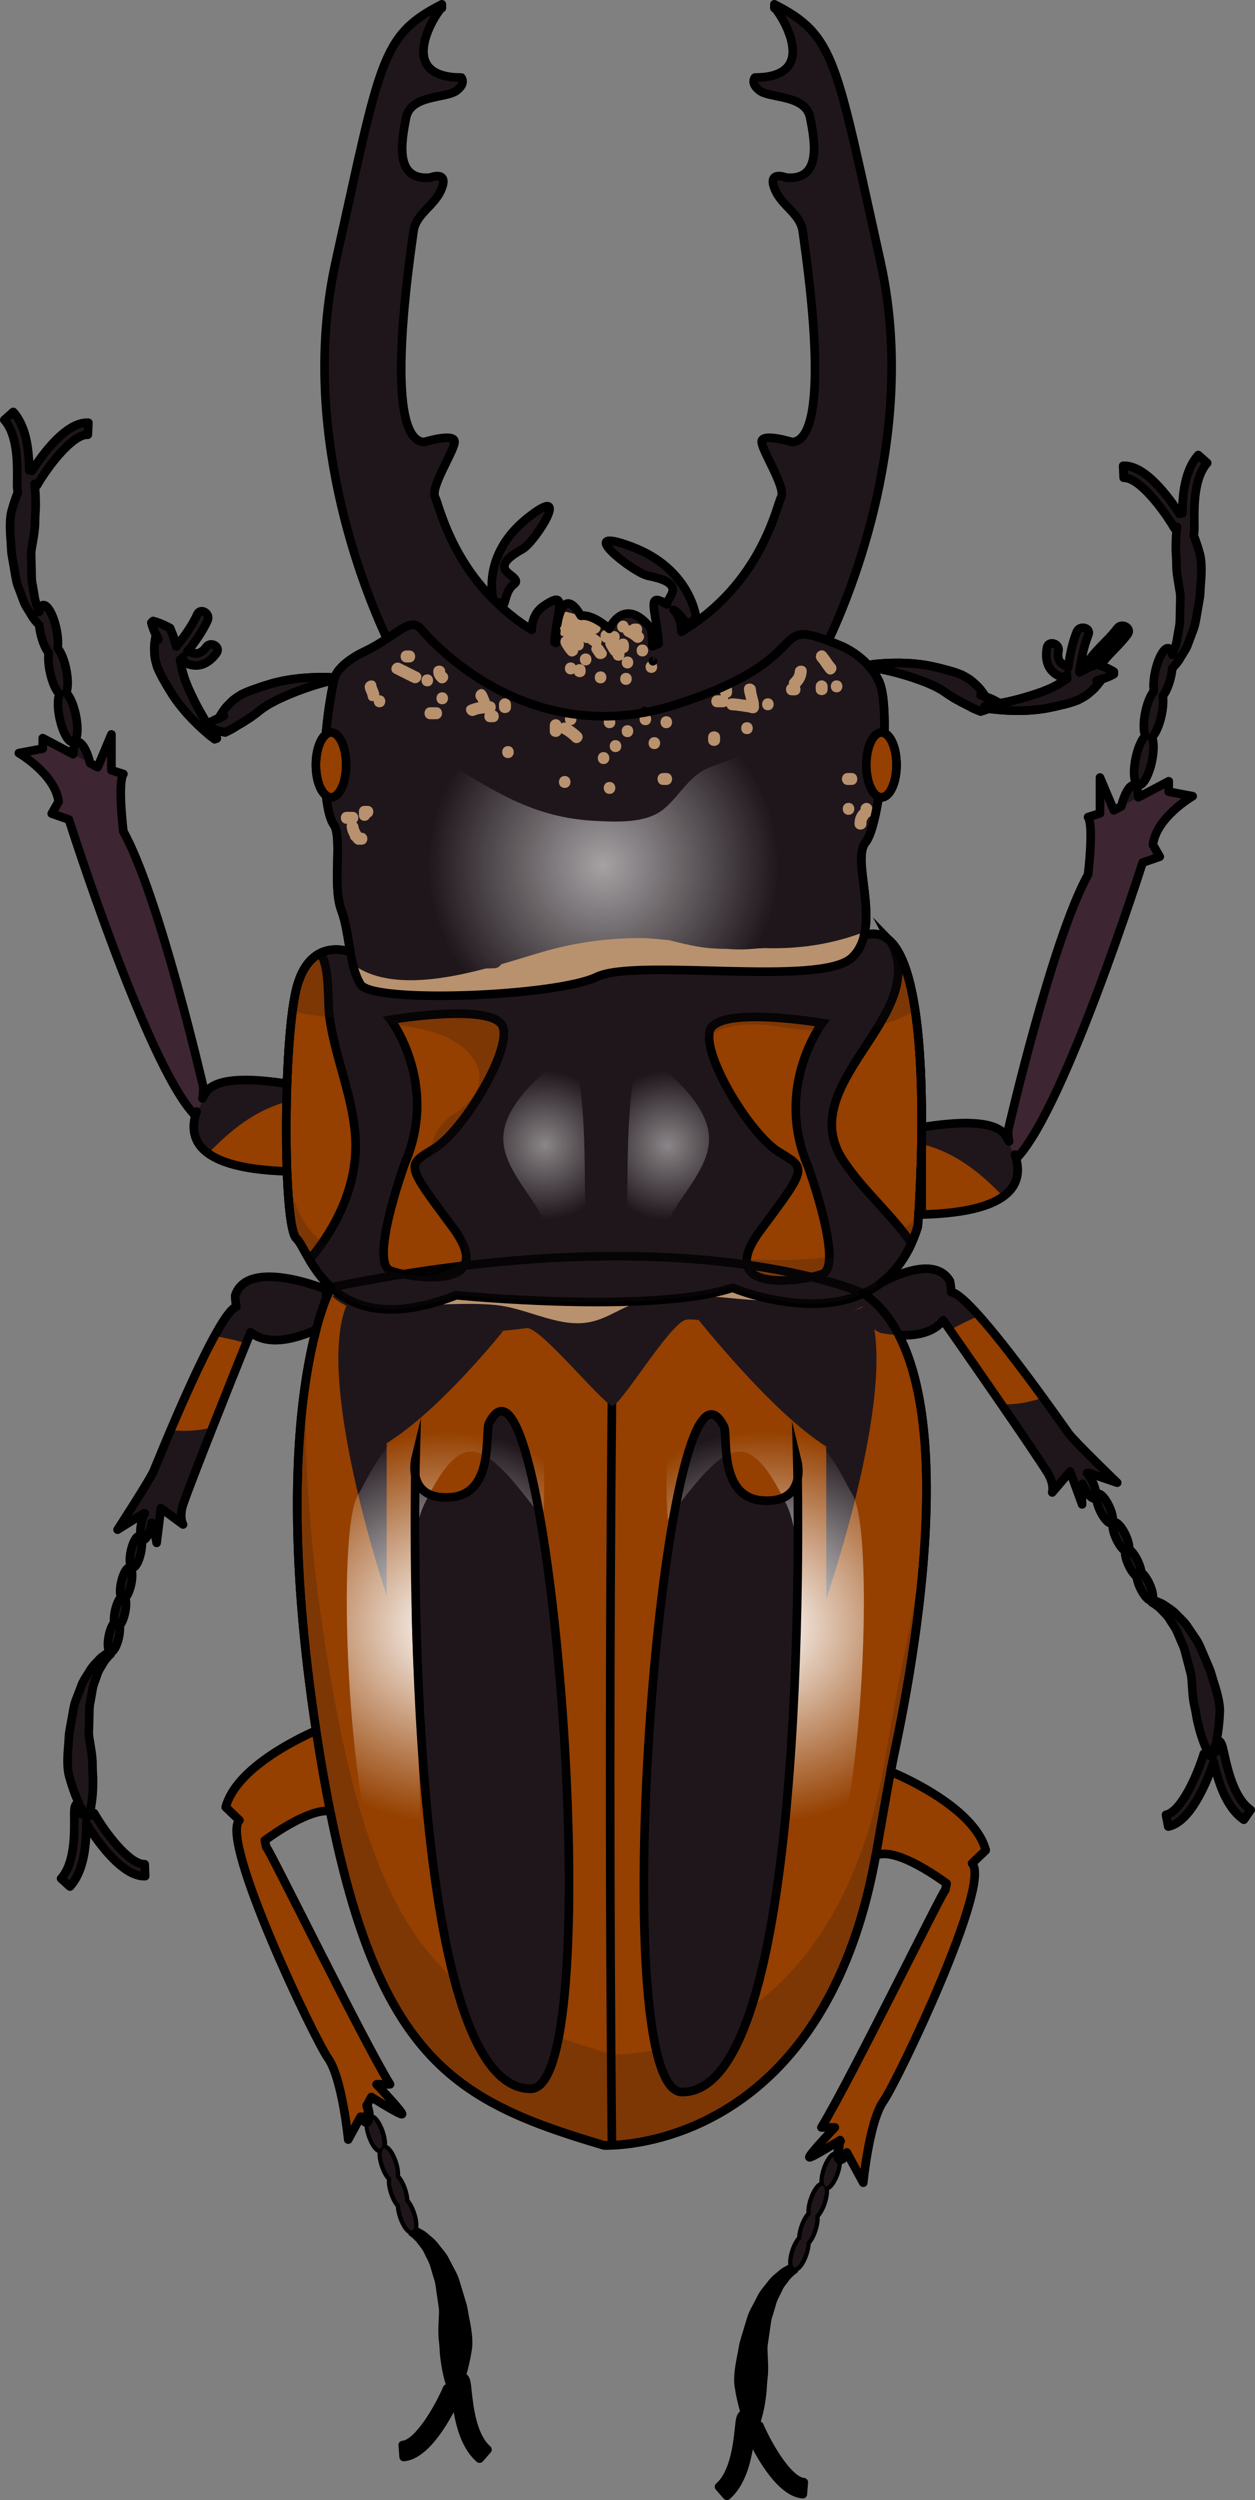 <?xml version="1.0" encoding="utf-8"?>
<!-- Generator: Adobe Illustrator 16.0.0, SVG Export Plug-In . SVG Version: 6.00 Build 0)  -->
<!DOCTYPE svg PUBLIC "-//W3C//DTD SVG 1.1//EN" "http://www.w3.org/Graphics/SVG/1.1/DTD/svg11.dtd">
<svg version="1.1" id="Layer_1" xmlns="http://www.w3.org/2000/svg" xmlns:xlink="http://www.w3.org/1999/xlink" x="0px" y="0px"
	 width="145.432px" height="289.655px" viewBox="0 0 145.432 289.655" enable-background="new 0 0 145.432 289.655"
	 xml:space="preserve">
<rect x="0" y="0" width="145.432" height="289.655" fill="#808080" stroke="none"/>
<g>
	<g>
		<g>
			<g>
				<path d="M47.788,258.642c0,0,0.282,0.174,0.634,0.547c0.195,0.156,0.377,0.436,0.6,0.721c0.229,0.283,0.472,0.607,0.648,1.033
					c0.188,0.41,0.439,0.816,0.61,1.297c0.147,0.492,0.3,1.01,0.46,1.549c0.2,0.514,0.253,1.102,0.336,1.686
					c0.084,0.58,0.17,1.166,0.256,1.756c0.097,0.58,0.002,1.213-0.004,1.799c-0.031,0.596-0.042,1.176-0.009,1.734
					c0.058,0.555,0.119,1.094,0.136,1.619c0.03,0.521,0.102,1.014,0.17,1.475c0.267,1.834,0.832,3.141,0.832,3.141l0.275,0.025
					c0,0,0.676-1.189,1.108-3.094c0.112-0.477,0.227-0.996,0.304-1.547c0.115-0.549,0.117-1.137,0.057-1.75
					c-0.059-0.611-0.164-1.236-0.292-1.865c-0.146-0.631-0.189-1.268-0.393-1.902c-0.19-0.631-0.379-1.258-0.566-1.877
					c-0.177-0.619-0.361-1.219-0.684-1.766c-0.285-0.545-0.559-1.074-0.821-1.576c-0.299-0.479-0.676-0.885-0.971-1.271
					c-0.28-0.402-0.625-0.703-0.939-0.957c-0.306-0.26-0.55-0.498-0.829-0.629c-0.506-0.311-0.797-0.395-0.797-0.395L47.788,258.642
					z"/>
				<g>
					<path d="M46.783,284.653c3.146-0.244,5.996-6.652,6.31-7.381l-1.271-0.549c-1.062,2.459-3.397,6.412-5.146,6.551
						L46.783,284.653z"/>
				</g>
				<g>
					<path d="M55.576,284.843l0.914-1.041c-1.766-1.549-2.129-4.926-2.326-6.738c-0.113-1.051-0.151-1.402-0.463-1.654l-0.538-0.156
						l0.151,1.375c-0.355,0.039-0.605-0.219-0.652-0.367c0.036,0.115,0.084,0.559,0.125,0.949
						C53.003,279.212,53.405,282.938,55.576,284.843z"/>
				</g>
				<g>
					
						<ellipse transform="matrix(0.323 0.946 -0.946 0.323 259.431 125.562)" fill="none" stroke="#000000" stroke-linecap="round" stroke-linejoin="round" stroke-miterlimit="10" cx="41.934" cy="244.152" rx="1.861" ry="0.587"/>
					<path fill="none" stroke="#000000" stroke-linecap="round" stroke-linejoin="round" stroke-miterlimit="10" d="M44.144,248.976
						c-0.306,0.107-0.823-0.596-1.156-1.566c-0.333-0.975-0.353-1.85-0.046-1.953c0.307-0.105,0.824,0.598,1.156,1.57
						C44.429,248.001,44.45,248.872,44.144,248.976z"/>
					<path fill="none" stroke="#000000" stroke-linecap="round" stroke-linejoin="round" stroke-miterlimit="10" d="M47.771,258.388
						c-0.307,0.104-0.824-0.602-1.156-1.572c-0.175-0.512-0.257-0.988-0.257-1.35c-0.263-0.256-0.556-0.746-0.771-1.377
						c-0.244-0.717-0.316-1.369-0.218-1.713c-0.285-0.215-0.624-0.77-0.866-1.477c-0.333-0.975-0.354-1.846-0.047-1.951
						c0.306-0.107,0.824,0.598,1.155,1.568c0.244,0.715,0.316,1.369,0.219,1.711c0.285,0.215,0.624,0.771,0.866,1.479
						c0.174,0.514,0.258,0.99,0.257,1.348c0.264,0.258,0.555,0.75,0.771,1.383C48.057,257.407,48.078,258.282,47.771,258.388z"/>
				</g>
			</g>
			<path fill="#954000" d="M37.175,200.265c0,0-9.63,3.828-11.016,9.109l4.241,4.066c0,0,6.023-4.652,8.508-3.451
				C38.908,209.989,38.843,203.101,37.175,200.265z"/>
			<path fill="#954000" d="M30.833,213.96c0.26,0,11.079,22.158,14.368,27.523h-1.558c0,0,3.203,3.377,2.943,3.461
				c-0.26,0.088-3.549-1.988-3.549-1.988l-2.683,4.932c0,0-0.692-7.098-2.337-9.434s-12.58-25.258-10.271-27.561
				C30.054,208.595,30.833,213.96,30.833,213.96z"/>
		</g>
		<g>
			<path fill="#1F161B" d="M37.352,149.235c0,0-8.693-3.467-10.094,0.855c0,0-0.202,7.793,8.68,4.26
				c0.091-0.035,0.181-0.072,0.273-0.109c0,0,2.225-0.715,1.452-5.234"/>
			<path fill="#1F161B" d="M29.035,154.364c0,0-6.491,16.09-7.82,19.949c0,0-0.486,1.355,0,2.309l-2.568-1.893l-0.493,4.023
				c0,0-0.642-3.938-1.576-3.369c-0.935,0.572-2.952,1.838-2.952,1.838s3.736-5.75,4.196-6.832
				c0.461-1.084,7.346-18.316,9.572-19.002C29.619,150.698,29.035,154.364,29.035,154.364z"/>
			<path fill="#954000" d="M28.528,155.624c-0.785,1.951-2.364,5.889-3.879,9.729c-1.525,0.41-3.163,0.521-4.867,0.326
				c1.441-3.393,3.42-7.861,5.085-10.898C26.098,154.997,27.318,155.28,28.528,155.624z"/>
			<g>
				<path fill="#1F161B" d="M12.82,191.644c0,0-0.26,0.205-0.567,0.615c-0.175,0.178-0.324,0.477-0.513,0.785
					c-0.194,0.309-0.398,0.658-0.524,1.104c-0.139,0.43-0.343,0.861-0.457,1.357c-0.089,0.506-0.181,1.039-0.278,1.59
					c-0.139,0.533-0.124,1.125-0.139,1.715c-0.017,0.586-0.034,1.18-0.052,1.773c-0.029,0.59,0.138,1.205,0.212,1.787
					c0.1,0.588,0.178,1.164,0.209,1.721c0.006,0.557,0.008,1.102,0.052,1.625c0.029,0.52,0.016,1.02,0.001,1.484
					c-0.054,1.854-0.463,3.217-0.463,3.217l-0.271,0.055c0,0-0.808-1.104-1.458-2.945c-0.165-0.461-0.34-0.963-0.48-1.502
					c-0.178-0.531-0.248-1.115-0.259-1.73c-0.012-0.613,0.021-1.244,0.075-1.887c0.072-0.643,0.042-1.283,0.171-1.934
					c0.116-0.646,0.231-1.293,0.345-1.932c0.104-0.633,0.218-1.25,0.476-1.83c0.22-0.576,0.431-1.133,0.633-1.66
					c0.242-0.512,0.57-0.959,0.817-1.377c0.232-0.432,0.541-0.771,0.823-1.061c0.274-0.293,0.49-0.557,0.75-0.719
					c0.467-0.365,0.747-0.482,0.746-0.482L12.82,191.644z"/>
				<g>
					<path fill="#1F161B" d="M16.822,217.366l-0.054-1.385c-1.753,0.066-4.528-3.59-5.867-5.91l-1.201,0.691
						C10.098,211.45,13.667,217.485,16.822,217.366z"/>
				</g>
				<g>
					<path fill="#1F161B" d="M8.108,218.569c1.938-2.145,1.906-5.891,1.89-7.904c-0.004-0.395-0.008-0.84,0.015-0.957
						c-0.03,0.152-0.24,0.436-0.607,0.441l-0.007-1.387l-0.517,0.221c-0.281,0.285-0.278,0.639-0.269,1.693
						c0.015,1.824,0.043,5.221-1.532,6.963L8.108,218.569z"/>
				</g>
				<g>
					<path fill="#1F161B" d="M16.568,178.394c0.316,0.068,0.75-0.689,0.967-1.693c0.218-1.006,0.138-1.875-0.179-1.943
						c-0.315-0.07-0.749,0.689-0.966,1.691C16.171,177.456,16.251,178.323,16.568,178.394z"/>
					
						<ellipse transform="matrix(-0.212 0.977 -0.977 -0.212 194.771 202.548)" fill="#1F161B" cx="15.718" cy="179.806" rx="1.861" ry="0.587"/>
					<path fill="#1F161B" d="M12.807,191.388c0.316,0.07,0.749-0.689,0.967-1.691c0.115-0.529,0.142-1.014,0.1-1.371
						c0.232-0.285,0.465-0.807,0.606-1.461c0.16-0.736,0.157-1.393,0.02-1.723c0.258-0.246,0.531-0.838,0.69-1.568
						c0.218-1.004,0.138-1.875-0.179-1.943c-0.316-0.07-0.749,0.689-0.966,1.693c-0.16,0.736-0.156,1.395-0.02,1.725
						c-0.259,0.246-0.531,0.836-0.69,1.566c-0.114,0.531-0.141,1.014-0.1,1.369c-0.232,0.285-0.465,0.809-0.607,1.461
						C12.411,190.45,12.491,191.319,12.807,191.388z"/>
				</g>
			</g>
		</g>
		<g>
			<g>
				<path fill="#1F161B" d="M1.932,57.386c0.047-0.13,0.095-0.248,0.144-0.371c-0.094-0.269-0.094-0.657-0.084-1.396
					c0.025-1.824,0.074-5.222-1.492-6.973l1.033-0.922c1.602,1.793,1.831,4.678,1.847,6.76c0.014-0.021,0.028-0.039,0.028-0.039
					l0.271,0.06c0,0,0.007,0.023,0.013,0.046c1.227-1.904,4.004-5.718,6.547-5.575l-0.061,1.385
					c-0.018-0.001-0.036-0.001-0.054-0.001c-1.756,0-4.51,3.589-5.848,5.878l-0.29-0.169c0.066,0.478,0.122,1.035,0.136,1.654
					c0.013,0.465,0.023,0.964-0.01,1.485c-0.047,0.523-0.052,1.066-0.061,1.624c-0.035,0.558-0.116,1.132-0.22,1.719
					c-0.077,0.583-0.248,1.197-0.221,1.786c0.015,0.596,0.028,1.19,0.042,1.775c0.011,0.59-0.007,1.181,0.128,1.715
					c0.093,0.551,0.182,1.084,0.269,1.59c0.112,0.497,0.313,0.931,0.449,1.363c0.124,0.444,0.326,0.793,0.519,1.103
					c0.186,0.311,0.333,0.611,0.507,0.791c0.306,0.411,0.564,0.617,0.564,0.617l-0.153,0.231c0,0-0.279-0.119-0.744-0.488
					c-0.261-0.162-0.474-0.427-0.746-0.722c-0.281-0.29-0.587-0.633-0.817-1.064c-0.245-0.42-0.57-0.87-0.809-1.381
					c-0.199-0.53-0.407-1.087-0.623-1.665c-0.255-0.582-0.364-1.199-0.465-1.834c-0.11-0.638-0.222-1.285-0.334-1.932
					c-0.125-0.654-0.091-1.293-0.16-1.936c-0.05-0.641-0.079-1.275-0.063-1.888c0.015-0.615,0.088-1.199,0.269-1.73
					C1.587,58.345,1.764,57.844,1.932,57.386z"/>
				<g>
					
						<ellipse transform="matrix(-0.206 -0.979 0.979 -0.206 -78.202 124.92)" fill="#1F161B" cx="11.584" cy="94.189" rx="3.02" ry="0.953"/>
					
						<ellipse transform="matrix(-0.206 -0.979 0.979 -0.206 -75.453 116.654)" fill="#1F161B" cx="9.595" cy="88.935" rx="3.019" ry="0.953"/>
					<path fill="#1F161B" d="M4.979,70.108c0.514-0.109,1.209,1.126,1.554,2.757c0.182,0.861,0.221,1.643,0.149,2.224
						c0.375,0.465,0.747,1.314,0.971,2.374c0.253,1.199,0.241,2.266,0.016,2.8c0.417,0.4,0.854,1.364,1.105,2.551
						c0.343,1.634,0.205,3.045-0.31,3.153c-0.514,0.109-1.21-1.127-1.553-2.758c-0.252-1.198-0.24-2.265-0.016-2.798
						c-0.417-0.402-0.855-1.366-1.105-2.553c-0.181-0.86-0.22-1.644-0.149-2.223C5.268,75.17,4.895,74.321,4.67,73.26
						C4.327,71.627,4.465,70.215,4.979,70.108z"/>
				</g>
			</g>
			<path fill="#954000" d="M33.58,125.592c-0.583,0-8.2-1.558-9.757,1.039c-1.558,2.596-4.547,8.741,9.757,9.088V125.592z"/>
			<path fill="#1F161B" d="M24.133,133.635c-2.942-2.119-1.324-5.313-0.31-7.004c1.558-2.597,9.174-1.039,9.757-1.039v1.962
				C29.664,128.522,26.784,130.872,24.133,133.635z"/>
			<path fill="#3D2532" d="M23.563,125.939c0,0-5.106-22.157-9.261-29.601c0,0-0.692-5.626,0-6.664l-1.385-0.433v-4.154
				l-1.598,3.798L4.955,85.52v1.211l-2.77,0.52c0,0,4.193,2.424,4.607,5.626l-0.799,1.385l1.991,0.692
				c0,0,8.931,28.129,14.47,34.102C22.454,129.055,23.649,128.449,23.563,125.939z"/>
		</g>
	</g>
	<path fill="#954000" d="M38.361,149.153c0,0-7.479,13.543-1.767,51.105s14.693,42.756,33.398,48.295
		c0,0,24.792,1.217,31.324-32.686c0.438-2.271,1.625-9.486,2.377-13.025c2.803-13.172,8.167-45.104-3.645-52.99
		C100.049,149.853,79.94,140.631,38.361,149.153z"/>
	<path opacity="0.2" fill="#1F161B" d="M104.654,192.302c-0.753,3.541-1.938,10.754-2.376,13.027
		c-6.534,33.902-31.325,32.684-31.325,32.684c-18.705-5.537-27.686-10.73-33.399-48.295c-1.914-12.588-2.343-22.467-2.072-30.053
		c-1.26,8.014-1.861,21.045,1.112,40.594c5.712,37.563,14.693,42.756,33.398,48.295c0,0,24.792,1.217,31.324-32.686
		c0.438-2.271,1.625-9.486,2.377-13.025c1.276-6,3.08-15.893,3.554-25.633C106.486,183.118,105.464,188.495,104.654,192.302z"/>
	<path fill="none" stroke="#000000" stroke-linecap="round" stroke-linejoin="round" stroke-miterlimit="10" d="M70.908,162.433
		c-0.273,29.066-0.273,57.197,0,86.111"/>
	<path fill="#1F161B" d="M70.908,162.868c0.816,0.371,6.593-9.438,8.555-9.955c1.962-0.52,12.03,3.322,21.711-2.189
		c0,0-11.413-7.476-38.987-5.092c-6.813,0.59-15.009,0.502-23.47,3.834c-2.472,0.975,9.324,6.332,22.285,4.4
		C62.546,153.638,69.45,162.208,70.908,162.868z"/>
	<path fill="#B8926E" d="M57.248,151.177c2.724,0.236,5.268,1.486,7.941,1.967c4.332,0.781,5.678-1.402,9.322-2.453
		c5.163-1.49,10.844,0.211,16.152-0.012c2.506-0.105,5.339-0.174,7.619-1.375c-4.925-2.039-16.376-5.377-36.097-3.672
		c-6.813,0.59-15.009,0.502-23.47,3.834c-0.313,0.123-0.396,0.318-0.279,0.557C44.227,152.257,51.181,150.649,57.248,151.177z"/>
	<path fill="#1F161B" d="M40.602,110.305c0,0-0.293-0.124-0.759-0.21c-1.395-0.26-4.331-0.194-5.499,4.479
		c-1.559,6.232-1.559,27.523,0,28.908c1.556,1.383,3.822,12.284,18.521,6.579c0,0,22.676,2.25,32.024-0.865
		c0,0,17.137,7.27,21.465-7.098c0,0,2.962-36.94-6.222-33.703C100.133,108.394,61.573,113.998,40.602,110.305z"/>
	<radialGradient id="SVGID_1_" cx="63.105" cy="132.668" r="8.636" gradientUnits="userSpaceOnUse">
		<stop  offset="0" style="stop-color:#FFFFFF"/>
		<stop  offset="1" style="stop-color:#FFFFFF;stop-opacity:0"/>
	</radialGradient>
	<path opacity="0.6" fill="url(#SVGID_1_)" d="M66.468,121.429c-1.891,1.719-4.167,3.242-5.874,5.331
		c-3.932,4.814-2.198,7.615,0.971,12.146c0.755,1.08,1.307,2.207,1.971,3.324c0.474,1.836,1.922,2.165,4.35,0.991
		c-0.232-6.704,0.168-13.617-1.101-20.273C66.682,122.406,66.572,121.91,66.468,121.429z"/>
	<radialGradient id="SVGID_2_" cx="77.385" cy="132.707" r="8.637" gradientUnits="userSpaceOnUse">
		<stop  offset="0" style="stop-color:#FFFFFF"/>
		<stop  offset="1" style="stop-color:#FFFFFF;stop-opacity:0"/>
	</radialGradient>
	<path opacity="0.6" fill="url(#SVGID_2_)" d="M74.021,121.468c1.89,1.719,4.167,3.242,5.873,5.331
		c3.932,4.814,2.198,7.615-0.971,12.146c-0.755,1.08-1.308,2.207-1.971,3.323c-0.474,1.836-1.923,2.165-4.349,0.991
		c0.232-6.704-0.169-13.617,1.1-20.273C73.808,122.445,73.918,121.949,74.021,121.468z"/>
	<path fill="#954000" d="M35.863,145.956c3.42-4.144,5.711-9.111,5.304-14.463c-0.354-4.662-2.354-9.027-2.986-13.673
		c-0.244-1.792,0.073-5.88-1.078-7.38c-1.087,0.547-2.157,1.728-2.759,4.134c-1.559,6.232-1.559,27.523,0,28.908
		C34.739,143.833,35.183,144.802,35.863,145.956z"/>
	<path fill="#954000" d="M97.667,134.378c2.285,3.511,5.6,6.236,7.952,9.667c0.271-0.604,0.522-1.242,0.735-1.949
		c0,0,2.201-27.517-3.106-32.956C107.857,117.736,91.897,125.506,97.667,134.378z"/>
	<path fill="none" stroke="#000000" stroke-miterlimit="10" d="M35.863,145.956c3.42-4.144,5.711-9.111,5.304-14.463
		c-0.354-4.662-2.354-9.027-2.986-13.673c-0.244-1.792,0.073-5.88-1.078-7.38c-1.087,0.547-2.157,1.728-2.759,4.134
		c-1.559,6.232-1.559,27.523,0,28.908C34.739,143.833,35.183,144.802,35.863,145.956z"/>
	<path fill="none" stroke="#000000" stroke-miterlimit="10" d="M97.667,134.378c2.285,3.511,5.6,6.236,7.952,9.667
		c0.271-0.604,0.522-1.242,0.735-1.949c0,0,2.201-27.517-3.106-32.956C107.857,117.736,91.897,125.506,97.667,134.378z"/>
	<g>
		<g>
			<g>
				<path d="M92.027,262.954c0,0-0.282,0.174-0.635,0.545c-0.195,0.156-0.377,0.438-0.6,0.723c-0.229,0.281-0.473,0.607-0.648,1.033
					c-0.188,0.41-0.439,0.816-0.611,1.297c-0.147,0.492-0.3,1.012-0.46,1.547c-0.199,0.514-0.252,1.102-0.336,1.688
					c-0.083,0.58-0.17,1.166-0.256,1.756c-0.097,0.582-0.002,1.213,0.004,1.799c0.032,0.594,0.042,1.176,0.01,1.734
					c-0.058,0.555-0.119,1.094-0.137,1.619c-0.03,0.52-0.101,1.016-0.17,1.477c-0.267,1.834-0.831,3.141-0.831,3.141l-0.275,0.025
					c0,0-0.676-1.191-1.108-3.098c-0.111-0.475-0.227-0.994-0.304-1.545c-0.115-0.549-0.117-1.137-0.057-1.748
					c0.059-0.611,0.163-1.238,0.291-1.867c0.146-0.629,0.19-1.27,0.394-1.902c0.189-0.629,0.379-1.258,0.565-1.879
					c0.177-0.617,0.361-1.217,0.684-1.762c0.284-0.547,0.56-1.076,0.82-1.576c0.3-0.48,0.677-0.887,0.971-1.273
					c0.281-0.4,0.625-0.705,0.939-0.959c0.306-0.26,0.55-0.494,0.828-0.627c0.507-0.311,0.797-0.393,0.797-0.393L92.027,262.954z"/>
				<g>
					<path d="M93.032,288.966c-3.147-0.246-5.996-6.652-6.311-7.381l1.271-0.549c1.062,2.461,3.397,6.412,5.146,6.551
						L93.032,288.966z"/>
				</g>
				<g>
					<path d="M84.238,289.155l-0.913-1.043c1.767-1.547,2.13-4.924,2.326-6.736c0.112-1.049,0.149-1.402,0.462-1.654l0.539-0.158
						l-0.151,1.377c0.355,0.039,0.605-0.219,0.652-0.367c-0.036,0.115-0.085,0.559-0.125,0.949
						C86.812,283.526,86.41,287.251,84.238,289.155z"/>
				</g>
				<g>
					
						<ellipse transform="matrix(-0.323 0.946 -0.946 -0.323 364.645 236.104)" fill="none" stroke="#000000" stroke-linecap="round" stroke-linejoin="round" stroke-miterlimit="10" cx="97.881" cy="248.465" rx="1.861" ry="0.586"/>
					<path fill="none" stroke="#000000" stroke-linecap="round" stroke-linejoin="round" stroke-miterlimit="10" d="M95.671,253.29
						c0.307,0.105,0.824-0.598,1.157-1.568c0.331-0.975,0.352-1.85,0.045-1.951c-0.307-0.107-0.823,0.596-1.156,1.568
						C95.387,252.313,95.365,253.185,95.671,253.29z"/>
					<path fill="none" stroke="#000000" stroke-linecap="round" stroke-linejoin="round" stroke-miterlimit="10" d="M92.044,262.698
						c0.307,0.105,0.824-0.598,1.156-1.568c0.175-0.512,0.257-0.99,0.257-1.35c0.263-0.258,0.556-0.748,0.771-1.381
						c0.244-0.715,0.317-1.369,0.219-1.709c0.285-0.215,0.624-0.771,0.866-1.48c0.333-0.973,0.354-1.846,0.047-1.949
						c-0.306-0.105-0.824,0.598-1.155,1.57c-0.244,0.715-0.316,1.367-0.22,1.711c-0.284,0.213-0.623,0.77-0.865,1.477
						c-0.175,0.514-0.258,0.99-0.258,1.348c-0.263,0.258-0.555,0.75-0.771,1.381C91.758,261.722,91.736,262.593,92.044,262.698z"/>
				</g>
			</g>
			<path fill="#954000" d="M103.214,205.259c0,0,9.631,3.828,11.017,9.107l-4.241,4.066c0,0-6.023-4.65-8.508-3.449
				C101.481,214.983,101.546,208.095,103.214,205.259z"/>
			<path fill="#954000" d="M109.557,218.954c-0.261,0-11.079,22.156-14.368,27.523h1.559c0,0-3.202,3.375-2.942,3.461
				c0.26,0.088,3.548-1.99,3.548-1.99l2.683,4.934c0,0,0.693-7.098,2.338-9.436c1.645-2.336,12.579-25.258,10.271-27.559
				C110.335,213.589,109.557,218.954,109.557,218.954z"/>
		</g>
		<g>
			<path fill="#1F161B" d="M100.049,149.853c0,0,7.689-5.332,10.027-1.439c0,0,1.951,7.553-7.499,6.105
				c-0.097-0.014-0.193-0.029-0.291-0.045c0,0-2.329-0.195-2.592-4.771"/>
			<path fill="#1F161B" d="M109.307,152.979c0,0,9.943,14.217,12.106,17.68c0,0,0.78,1.211,0.521,2.25l2.076-2.426l1.386,3.811
				c0,0-0.26-3.982,0.778-3.635c1.038,0.346,3.289,1.123,3.289,1.123s-4.934-4.76-5.625-5.711
				c-0.693-0.953-11.279-16.193-13.604-16.363C107.912,149.54,109.307,152.979,109.307,152.979z"/>
			<path fill="#954000" d="M110.083,154.093c1.203,1.725,3.629,5.207,5.969,8.607c1.578,0.055,3.2-0.203,4.815-0.779
				c-2.167-2.98-5.102-6.889-7.406-9.475C112.311,152.935,111.185,153.485,110.083,154.093z"/>
			<g>
				<path fill="#1F161B" d="M133.492,185.655c0,0,0.299,0.141,0.691,0.471c0.211,0.135,0.422,0.393,0.676,0.652
					c0.258,0.256,0.536,0.551,0.759,0.953c0.232,0.389,0.528,0.764,0.751,1.223c0.201,0.473,0.411,0.971,0.63,1.486
					c0.254,0.488,0.372,1.066,0.52,1.639c0.148,0.566,0.299,1.141,0.45,1.719c0.161,0.566,0.137,1.201,0.196,1.787
					c0.034,0.596,0.088,1.174,0.183,1.725c0.119,0.543,0.239,1.074,0.314,1.594c0.088,0.514,0.213,0.996,0.333,1.447
					c0.469,1.793,1.175,3.029,1.175,3.029l0.276-0.004c0,0,0.54-1.26,0.758-3.201c0.058-0.484,0.114-1.014,0.13-1.57
					c0.055-0.559-0.01-1.143-0.137-1.746c-0.126-0.6-0.3-1.209-0.497-1.82c-0.215-0.609-0.33-1.24-0.602-1.848
					c-0.259-0.604-0.517-1.207-0.771-1.803c-0.243-0.594-0.493-1.17-0.875-1.678c-0.343-0.512-0.674-1.006-0.99-1.475
					c-0.351-0.441-0.771-0.807-1.104-1.158c-0.324-0.365-0.7-0.629-1.041-0.848c-0.333-0.223-0.603-0.432-0.893-0.529
					c-0.537-0.254-0.836-0.305-0.836-0.305L133.492,185.655z"/>
				<g>
					<path fill="#1F161B" d="M135.38,211.618l-0.26-1.361c1.724-0.328,3.605-4.516,4.387-7.078l1.325,0.402
						C140.601,204.341,138.48,211.024,135.38,211.618z"/>
				</g>
				<g>
					<path fill="#1F161B" d="M144.141,210.829c-2.371-1.652-3.183-5.309-3.62-7.275c-0.084-0.383-0.182-0.818-0.229-0.93
						c0.062,0.145,0.331,0.371,0.689,0.293l-0.304-1.35l0.553,0.096c0.338,0.215,0.415,0.563,0.644,1.592
						c0.396,1.779,1.133,5.096,3.059,6.439L144.141,210.829z"/>
				</g>
				<g>
					
						<ellipse transform="matrix(0.426 0.905 -0.905 0.426 227.825 -15.416)" fill="#1F161B" cx="126.066" cy="171.904" rx="1.86" ry="0.588"/>
					<path fill="#1F161B" d="M128.797,176.454c-0.292,0.141-0.884-0.504-1.322-1.43c-0.438-0.932-0.556-1.799-0.263-1.936
						c0.293-0.139,0.885,0.504,1.323,1.432C128.973,175.452,129.091,176.317,128.797,176.454z"/>
					<path fill="#1F161B" d="M133.446,185.403c-0.292,0.139-0.885-0.504-1.322-1.432c-0.231-0.49-0.366-0.955-0.406-1.313
						c-0.29-0.227-0.634-0.682-0.919-1.287c-0.322-0.682-0.466-1.322-0.406-1.674c-0.308-0.182-0.706-0.697-1.025-1.375
						c-0.438-0.93-0.557-1.795-0.263-1.932c0.292-0.141,0.886,0.502,1.322,1.432c0.321,0.684,0.466,1.322,0.407,1.674
						c0.308,0.184,0.706,0.699,1.025,1.375c0.23,0.49,0.365,0.955,0.404,1.311c0.291,0.227,0.635,0.684,0.921,1.287
						C133.622,184.399,133.74,185.265,133.446,185.403z"/>
				</g>
			</g>
		</g>
		<g>
			<g>
				<path fill="#1F161B" d="M138.457,62.378c-0.046-0.13-0.095-0.248-0.143-0.37c0.094-0.269,0.094-0.657,0.083-1.396
					c-0.025-1.824-0.073-5.222,1.492-6.973l-1.033-0.922c-1.602,1.793-1.83,4.678-1.847,6.761c-0.015-0.021-0.028-0.04-0.028-0.04
					l-0.27,0.06c0,0-0.007,0.023-0.014,0.046c-1.227-1.904-4.003-5.718-6.547-5.575l0.061,1.384c0.018,0,0.035,0,0.055,0
					c1.755,0,4.51,3.589,5.847,5.878l0.29-0.169c-0.066,0.478-0.121,1.035-0.137,1.654c-0.012,0.465-0.022,0.964,0.011,1.484
					c0.047,0.524,0.053,1.067,0.061,1.625c0.035,0.557,0.116,1.132,0.221,1.719c0.076,0.583,0.247,1.197,0.22,1.786
					c-0.014,0.594-0.027,1.19-0.041,1.775c-0.011,0.59,0.007,1.181-0.128,1.715c-0.094,0.552-0.183,1.085-0.27,1.591
					c-0.11,0.498-0.312,0.932-0.448,1.363c-0.124,0.444-0.326,0.793-0.519,1.102c-0.188,0.311-0.334,0.611-0.507,0.791
					c-0.307,0.411-0.565,0.617-0.565,0.617l0.154,0.231c-0.001,0,0.277-0.118,0.743-0.488c0.26-0.162,0.474-0.427,0.746-0.723
					c0.279-0.291,0.587-0.633,0.817-1.063c0.244-0.421,0.569-0.87,0.809-1.381c0.198-0.53,0.406-1.087,0.623-1.664
					c0.254-0.582,0.363-1.2,0.464-1.834c0.11-0.638,0.224-1.285,0.334-1.932c0.126-0.653,0.092-1.293,0.16-1.936
					c0.05-0.641,0.079-1.275,0.063-1.888c-0.016-0.615-0.089-1.199-0.269-1.73C138.802,63.338,138.625,62.837,138.457,62.378z"/>
				<g>
					
						<ellipse transform="matrix(0.206 -0.979 0.979 0.206 5.198 204.773)" fill="#1F161B" cx="128.805" cy="99.182" rx="3.02" ry="0.952"/>
					
						<ellipse transform="matrix(0.206 -0.979 0.979 0.206 11.935 202.565)" fill="#1F161B" cx="130.795" cy="93.928" rx="3.019" ry="0.953"/>
					<path fill="#1F161B" d="M135.41,75.101c-0.515-0.11-1.21,1.126-1.554,2.757c-0.182,0.861-0.221,1.643-0.149,2.224
						c-0.375,0.465-0.747,1.313-0.971,2.374c-0.253,1.198-0.24,2.266-0.016,2.8c-0.417,0.4-0.854,1.364-1.105,2.551
						c-0.344,1.634-0.205,3.044,0.31,3.153c0.514,0.109,1.21-1.127,1.554-2.758c0.251-1.198,0.239-2.265,0.015-2.798
						c0.417-0.402,0.855-1.366,1.104-2.553c0.183-0.86,0.222-1.645,0.15-2.223c0.374-0.465,0.747-1.315,0.971-2.375
						C136.062,76.62,135.925,75.208,135.41,75.101z"/>
				</g>
			</g>
			<path fill="#954000" d="M106.81,130.585c0.583,0,8.199-1.558,9.758,1.039c1.558,2.596,4.546,8.741-9.758,9.088V130.585z"/>
			<path fill="#1F161B" d="M116.257,138.628c2.941-2.119,1.324-5.314,0.311-7.004c-1.559-2.597-9.175-1.039-9.758-1.039v1.962
				C110.726,133.515,113.605,135.863,116.257,138.628z"/>
			<path fill="#3D2532" d="M116.827,130.932c0,0,5.106-22.158,9.261-29.601c0,0,0.691-5.626,0-6.664l1.384-0.433V90.08l1.599,3.799
				l6.364-3.366v1.211l2.771,0.52c0,0-4.194,2.423-4.606,5.626l0.798,1.384l-1.99,0.693c0,0-8.932,28.129-14.471,34.101
				C117.936,134.047,116.74,133.441,116.827,130.932z"/>
		</g>
	</g>
	<path d="M129.472,72.797c-1.153,1.551-2.772,2.646-3.693,4.385c-0.417,0.789,0.777,1.487,1.195,0.698
		c0.909-1.716,2.548-2.843,3.692-4.385C131.199,72.777,129.997,72.088,129.472,72.797z"/>
	<path fill="#1F161B" d="M80.735,152.655c0,0,8.782,11.098,15.015,14.926v17.676c0,0,8.865-25.779,4.711-34.146
		c0,0-0.287,0.945-9.31,2.264C85.637,154.181,80.813,152.233,80.735,152.655z"/>
	<path fill="#1F161B" d="M83.898,165.288c0.472,0.934-0.691,8.236,4.501,8.563c5.193,0.328,3.994-4.568,3.994-4.568
		s1.896,73.096-13.341,73.098C69.705,242.382,76.976,151.552,83.898,165.288z"/>
	<path fill="#954000" d="M95.288,118.52c0,0-5.62,7.385-1.655,16.618c0,0,4.194,11.54,1.655,12.463
		c-2.538,0.924-12.653,2.311-7.154-5.077c5.499-7.387,5.31-7.103,2.077-9.09c-3.231-1.989-8.771-10.99-7.963-13.991
		S95.288,118.52,95.288,118.52z"/>
	<path fill="#1F161B" d="M58.386,154.106c0,0-7.349,9.268-13.58,13.098v17.676c0,0-8.619-25.664-4.464-34.033
		c0,0,0.563,1.762,9.626,2.74C59.032,154.565,58.386,154.106,58.386,154.106z"/>
	<path fill="#1F161B" d="M56.656,164.911c-0.47,0.932,0.692,8.234-4.5,8.563c-5.193,0.328-3.994-4.568-3.994-4.568
		s-1.896,73.096,13.341,73.098C70.85,242.003,63.58,151.173,56.656,164.911z"/>
	<path fill="#954000" d="M45.267,118.143c0,0,5.62,7.385,1.656,16.618c0,0-4.194,11.54-1.656,12.463
		c2.538,0.924,12.653,2.309,7.155-5.077c-5.499-7.387-5.309-7.103-2.077-9.091c3.231-1.988,8.77-10.989,7.962-13.99
		C57.499,116.065,45.267,118.143,45.267,118.143z"/>
	<path fill="none" stroke="#000000" stroke-miterlimit="10" d="M95.288,118.52c0,0-5.62,7.385-1.655,16.618
		c0,0,4.194,11.54,1.655,12.463c-2.538,0.924-12.653,2.311-7.154-5.077c5.499-7.387,5.31-7.103,2.077-9.09
		c-3.231-1.989-8.771-10.99-7.963-13.991S95.288,118.52,95.288,118.52z"/>
	<path fill="none" stroke="#000000" stroke-miterlimit="10" d="M45.267,118.143c0,0,5.62,7.385,1.656,16.618
		c0,0-4.194,11.54-1.656,12.463c2.538,0.924,12.653,2.309,7.155-5.077c-5.499-7.387-5.309-7.103-2.077-9.091
		c3.231-1.988,8.77-10.989,7.962-13.99C57.499,116.065,45.267,118.143,45.267,118.143z"/>
	<radialGradient id="SVGID_3_" cx="88.669" cy="188.527" r="22.702" gradientUnits="userSpaceOnUse">
		<stop  offset="0" style="stop-color:#FFFFFF"/>
		<stop  offset="1" style="stop-color:#FFFFFF;stop-opacity:0"/>
	</radialGradient>
	<path fill="url(#SVGID_3_)" d="M77.385,176.028c6.764-9.096,9.204-11.094,13.767-1.699c4.564,9.395-3.888,48.861,4.036,43.74
		c4.507-2.91,6.412-40.34,3.605-44.908c-1.492-2.43-3.232-7.912-13.301-13.68C75.423,153.716,77.385,176.028,77.385,176.028z"/>
	
		<radialGradient id="SVGID_4_" cx="-1240.478" cy="188.527" r="22.702" gradientTransform="matrix(-1 0 0 1 -1188.853 0)" gradientUnits="userSpaceOnUse">
		<stop  offset="0" style="stop-color:#FFFFFF"/>
		<stop  offset="1" style="stop-color:#FFFFFF;stop-opacity:0"/>
	</radialGradient>
	<path fill="url(#SVGID_4_)" d="M62.91,176.028c-6.763-9.096-9.204-11.094-13.768-1.699c-4.563,9.395,3.889,48.861-4.036,43.74
		c-4.506-2.91-6.412-40.34-3.605-44.908c1.493-2.43,3.232-7.912,13.301-13.68C64.872,153.716,62.91,176.028,62.91,176.028z"/>
	<path fill="none" stroke="#000000" stroke-linecap="round" stroke-linejoin="round" stroke-miterlimit="10" d="M38.361,149.153
		c0,0-7.479,13.543-1.767,51.105s14.693,42.756,33.398,48.295c0,0,24.792,1.217,31.324-32.686c0.438-2.271,1.625-9.486,2.377-13.025
		c2.803-13.172,8.167-45.104-3.645-52.99C100.049,149.853,79.94,140.631,38.361,149.153z"/>
	<path fill="none" stroke="#000000" stroke-linecap="round" stroke-linejoin="round" stroke-miterlimit="10" d="M40.602,110.305
		c0,0-0.293-0.124-0.759-0.21c-1.395-0.26-4.331-0.194-5.499,4.479c-1.559,6.232-1.559,27.523,0,28.908
		c1.556,1.383,3.822,12.284,18.521,6.579c0,0,22.676,2.25,32.024-0.865c0,0,17.137,7.27,21.465-7.098c0,0,2.962-36.94-6.222-33.703
		C100.133,108.394,61.573,113.998,40.602,110.305z"/>
	<path opacity="0.2" fill="#1F161B" d="M99.208,145.157c-2.526,0.789-21.747,2.463-19.418-3.476c0.652-1.667,1.68-3.106,2.865-4.437
		c0.314-0.351,0.862-0.563,1.311-0.684c2.03-0.544,2.427-2.782,1.702-4.548c-1.123-2.738-2.642-4.959-4.054-7.51
		c-0.472-0.852-0.982-1.789-0.703-2.805c0.85-3.085,6.093-3.252,8.516-2.865c6.121,0.975,11.674,1.068,16.631-1.714
		c-0.852-5.75-2.581-9.906-5.925-8.726c0,0-38.56,5.604-59.531,1.911c0,0-0.293-0.124-0.759-0.21
		c-1.395-0.26-4.331-0.194-5.499,4.479c-0.168,0.671-0.317,1.525-0.449,2.502c0.514,0.189,1.063,0.347,1.696,0.442
		c2.255,0.344,4.525,0.551,6.79,0.825c3.424,0.416,7.847,0.577,10.771,2.636c1.706,1.203,3.132,3.247,2.029,5.4
		c-0.582,1.136-1.386,1.916-2.458,2.605c-3.304,2.122-3.228,5.088-1.635,8.314c0.928,1.878,4.215,7.171,1.819,9.199
		c-2.409,2.037-5.99,1.328-8.77,0.445c-3.387-1.078-7.273-2.377-9.088-5.704c-0.664-1.215-1.178-2.647-1.724-4.074
		c0.179,3.381,0.518,5.873,1.017,6.316c1.556,1.383,3.822,12.284,18.521,6.579c0,0,22.676,2.25,32.024-0.865
		c0,0,17.137,7.27,21.465-7.098c0,0,0.033-0.432,0.082-1.164C104.439,142.797,102.04,144.271,99.208,145.157z"/>
	<path fill="#B8926E" d="M98.331,98.905c-0.895,0-0.895,1.384,0,1.384C99.224,100.29,99.224,98.905,98.331,98.905z"/>
	<path fill="#B8926E" d="M41.899,100.636c-0.893,0-0.893,1.385,0,1.385C42.793,102.021,42.793,100.636,41.899,100.636z"/>
	<path fill="#B8926E" d="M41.553,98.905c-0.893,0-0.893,1.384,0,1.384S42.446,98.905,41.553,98.905z"/>
	<path fill="#1F161B" d="M89.736,0.933c0-0.433,6.059,8.049-2.25,8.049c0,0-0.606,0.693,0.605,1.558
		c1.212,0.866,5.279,0.433,5.799,3.116c0.52,2.683,1.385,7.27-2.77,6.924c0,0-2.163-0.865-1.385,1.212
		c0.779,2.077,3.029,2.942,3.289,5.02c0.259,2.077,3.722,24.062-1.212,24.408c0,0-3.636-1.125-3.549,0
		c0.087,1.125,2.856,5.28,2.251,6.405c-0.606,1.125-2.684,12.463-15.579,17.57c0,0,1.299,1.297,0.432,2.164
		c-0.865,0.866-2.839,4.958,0.918,5.854c3.757,0.896,10.931,2.13,18.897-7.358c0,0,12.036-22.21,6.843-45.58
		C96.833,6.905,96.833,4.135,89.736,0.5"/>
	<path fill="#1F161B" d="M51.208,0.933c0-0.433-6.059,8.049,2.25,8.049c0,0,0.606,0.693-0.606,1.558
		c-1.212,0.866-5.28,0.433-5.799,3.116c-0.52,2.683-1.385,7.27,2.77,6.924c0,0,2.164-0.865,1.385,1.212
		c-0.779,2.077-3.029,2.942-3.289,5.02s-3.722,24.062,1.211,24.408c0,0,3.635-1.125,3.549,0c-0.086,1.125-2.856,5.28-2.25,6.405
		c0.606,1.125,2.683,12.463,15.579,17.57c0,0-1.298,1.297-0.433,2.164c0.865,0.866,2.84,4.958-0.917,5.854
		s-10.931,2.13-18.898-7.358c0,0-12.035-22.21-6.842-45.58C44.111,6.905,44.111,4.135,51.208,0.5"/>
	<path fill="#1F161B" d="M75.457,72.855c-3.104-3.974-4.849,0-4.849,0c-2.164-1.873-3.289-1.501-3.289-1.501
		c-2.25-3.911-2.809,1.4-2.809,1.4l-0.07,0.552c-0.109,7.715,0.542,13.279,6.601,12.352C77.101,84.731,75.457,72.855,75.457,72.855z
		"/>
	<path fill="#1F161B" d="M57.199,69.678c0,0-1.563-5.25,3.878-9.621c5.441-4.371,0.942,2.735-0.53,3.56
		c-1.469,0.823-2.27,1.517-2.066,2.234c0.204,0.716,1.859,1.221,1.106,1.813c-0.751,0.59-0.885,1.344-1.155,2.252L57.199,69.678z"/>
	<path fill="#1F161B" d="M48.827,72.913c0.297,0.353,11.771,14.31,29.313,8.771c17.54-5.539,10.154-10.616,19.155-6.924
		c0,0,3.119,1.131,4.559,4.154c1.485,3.119,0.173,16.618-1.558,18.695c-1.731,2.077,2.077,9.867-1.559,13.329
		c-3.635,3.462-24.927,0-29.6,2.25c-4.674,2.25-25.965,3.115-27.35,0.866c-1.385-2.25-1.212-5.886-2.25-8.655
		c-1.039-2.77,0.173-8.482-0.866-9.867c-1.039-1.385-1.731-8.309,0-16.618c0,0,0-1.731,3.635-3.462S47.483,71.313,48.827,72.913z"/>
	<radialGradient id="SVGID_5_" cx="69.892" cy="100.23" r="20.326" gradientUnits="userSpaceOnUse">
		<stop  offset="0" style="stop-color:#FFFFFF"/>
		<stop  offset="1" style="stop-color:#FFFFFF;stop-opacity:0"/>
	</radialGradient>
	<path opacity="0.6" fill="url(#SVGID_5_)" d="M46.775,110.88c0.963,1.008,3.304,3.347,5.559,4.476
		c6.567-0.106,14.22-0.925,16.803-2.167c3.151-1.518,13.852-0.439,21.607-0.637c2.521-2.646,2.743-5.959,2.232-10.192
		c-0.343-2.833-2.625-5.749-1.872-8.568c0.458-1.712,2.411-2.215,2.771-4.324c0.196-1.145,1.314-4.98-0.877-4.278
		c-1.03,0.331-2.059,0.67-3.084,1.019c-2.495,0.849-4.991,1.7-7.465,2.609c-2.563,0.941-3.501,3.168-5.453,4.851
		c-2.057,1.774-5.59,1.563-8.077,1.432c-6.94-0.368-11.237-3.213-16.884-6.585c-1.233-0.735-2.673-1.784-4.098-2.093
		c-2.81-0.612-2.383,5.251-2.288,6.571c0.223,3.058,2.033,6.625,1.525,9.651C46.64,105.843,43.826,107.793,46.775,110.88z"/>
	<path fill="#B8926E" d="M88.566,109.846c-0.264,0.021-0.528,0.028-0.794,0.035c-1.15,0.127-2.324,0.159-3.531,0.054
		c-0.99-0.004-1.951-0.05-2.837-0.179c-1.292-0.186-2.591-0.505-3.896-0.834c-0.929-0.096-1.854-0.173-2.779-0.236
		c-3.927-0.038-7.753,0.406-11.908,1.613c-1.342,0.391-2.969,0.908-4.742,1.418c-0.163,0.261-0.429,0.459-0.831,0.464
		c-0.309,0.004-0.63,0.015-0.956,0.028c-5.36,1.412-11.57,2.354-15.378-0.464c0.209,0.845,0.465,1.646,0.874,2.309
		c1.384,2.25,22.676,1.384,27.35-0.866c4.673-2.25,25.965,1.211,29.6-2.25c0.843-0.802,1.272-1.841,1.474-2.983
		C96.391,109.418,92.6,109.966,88.566,109.846z"/>
	<path fill="#1F161B" d="M80.691,71.668c0,0-0.568-5.736-7.493-8.333c-6.923-2.597,0.174,3.029,1.904,3.375
		c1.731,0.346,2.771,0.779,2.857,1.558c0.086,0.779-1.299,1.818-0.347,2.164c0.952,0.346,1.376,1.053,1.99,1.871L80.691,71.668z"/>
	<path fill="#1F161B" d="M65.935,83.156c0,0-7.412-9.954-2.884-12.982C67.579,67.144,61.434,74.674,65.935,83.156z"/>
	<path fill="#1F161B" d="M74.636,83.156c0,0,7.412-9.954,2.884-12.982C72.991,67.144,79.138,74.674,74.636,83.156z"/>
	<g>
		<path fill="#1F161B" stroke="#000000" stroke-linecap="round" stroke-linejoin="round" stroke-miterlimit="10" d="M100.87,77.008
			c0.174,0.015,0.243-0.044,0.378-0.05l0.434-0.049l0.875-0.062c0.586-0.033,1.174-0.047,1.765-0.04
			c1.181,0.019,2.373,0.125,3.558,0.361c0.59,0.133,1.182,0.267,1.777,0.438c0.599,0.143,1.2,0.34,1.784,0.578
			c0.285,0.143,0.562,0.303,0.831,0.474c0.27,0.168,0.512,0.396,0.751,0.614c0.491,0.418,0.88,0.98,1.244,1.516l-0.638-0.266
			c0.654,0.189,1.308,0.43,1.963,0.818v0.271c-0.655,0.388-1.309,0.63-1.963,0.818l-0.637-0.266
			c-0.264-0.108-0.494-0.244-0.73-0.369c-0.228-0.129-0.472-0.238-0.705-0.356c-0.24-0.109-0.441-0.266-0.686-0.37
			c-0.23-0.122-0.454-0.256-0.667-0.409c-0.456-0.267-0.876-0.621-1.362-0.871c-0.471-0.28-0.98-0.483-1.487-0.707
			c-1.028-0.397-2.093-0.762-3.188-1.057c-0.548-0.154-1.103-0.291-1.663-0.407l-0.845-0.17l-0.425-0.084
			c-0.153-0.026-0.372-0.072-0.481-0.111L100.87,77.008z"/>
		<path fill="#1F161B" stroke="#000000" stroke-linecap="round" stroke-linejoin="round" stroke-miterlimit="10" d="M114.233,82.047
			c0.173-0.011,0.243,0.051,0.376,0.06l0.434,0.061l0.872,0.085c0.585,0.049,1.171,0.077,1.763,0.086
			c1.182,0.013,2.376-0.063,3.566-0.268c0.593-0.117,1.188-0.236,1.786-0.392c0.604-0.129,1.21-0.31,1.8-0.531
			c0.289-0.136,0.569-0.289,0.844-0.453c0.274-0.16,0.521-0.381,0.768-0.594c0.501-0.404,0.905-0.957,1.283-1.482l-0.645,0.249
			c0.658-0.171,1.318-0.395,1.983-0.765l0.007-0.272c-0.645-0.404-1.292-0.663-1.941-0.868l-0.644,0.25
			c-0.266,0.1-0.5,0.229-0.739,0.348c-0.229,0.124-0.479,0.225-0.713,0.339c-0.243,0.102-0.45,0.255-0.697,0.352
			c-0.232,0.116-0.459,0.245-0.678,0.391c-0.46,0.256-0.892,0.598-1.384,0.834c-0.477,0.27-0.991,0.459-1.505,0.668
			c-1.039,0.371-2.112,0.709-3.215,0.974c-0.551,0.141-1.109,0.261-1.674,0.363l-0.849,0.148l-0.428,0.073
			c-0.152,0.023-0.372,0.063-0.483,0.098L114.233,82.047z"/>
		<path fill="#1F161B" d="M124.784,73.193c-0.549,1.352-0.811,2.768-1.023,4.198c-0.058-0.09-0.138-0.171-0.266-0.228
			c-0.806-0.355-0.988-0.914-0.837-1.756c0.156-0.872-1.179-1.246-1.336-0.368c-0.251,1.403,0.076,2.704,1.473,3.32
			c0.34,0.15,0.655,0.021,0.854-0.2c-0.006,0.037-0.012,0.074-0.018,0.111c-0.124,0.873,1.21,1.25,1.335,0.368
			c0.246-1.729,0.492-3.45,1.154-5.077C126.456,72.733,125.116,72.377,124.784,73.193z"/>
	</g>
	<g>
		<path fill="#1F161B" stroke="#000000" stroke-linecap="round" stroke-linejoin="round" stroke-miterlimit="10" d="M38.597,78.496
			c-0.175,0.028-0.251-0.025-0.387-0.021l-0.443-0.015l-0.889,0.004c-0.595,0.009-1.191,0.039-1.789,0.09
			c-1.194,0.108-2.393,0.303-3.575,0.628c-0.586,0.175-1.176,0.354-1.765,0.569c-0.595,0.189-1.19,0.43-1.763,0.711
			c-0.278,0.164-0.546,0.344-0.805,0.534c-0.261,0.188-0.489,0.434-0.715,0.669c-0.465,0.453-0.819,1.044-1.146,1.605l0.625-0.315
			c-0.649,0.24-1.293,0.527-1.927,0.964l0.021,0.27c0.69,0.338,1.37,0.53,2.047,0.668l0.625-0.313
			c0.259-0.127,0.482-0.28,0.711-0.422c0.221-0.146,0.461-0.271,0.688-0.408c0.236-0.127,0.428-0.3,0.667-0.421
			c0.224-0.139,0.44-0.29,0.646-0.457c0.44-0.3,0.84-0.686,1.314-0.972c0.455-0.315,0.956-0.555,1.452-0.816
			c1.012-0.472,2.062-0.916,3.149-1.293c0.542-0.194,1.093-0.372,1.652-0.531l0.842-0.231l0.425-0.116
			c0.151-0.039,0.37-0.1,0.478-0.146L38.597,78.496z"/>
		<path fill="#1F161B" stroke="#000000" stroke-linecap="round" stroke-linejoin="round" stroke-miterlimit="10" d="M24.867,85.638
			c-0.112-0.134-0.203-0.142-0.301-0.233l-0.342-0.273l-0.661-0.575c-0.437-0.391-0.862-0.799-1.274-1.223
			c-0.82-0.85-1.585-1.77-2.255-2.775c-0.321-0.513-0.644-1.026-0.941-1.569c-0.321-0.526-0.606-1.091-0.85-1.673
			c-0.1-0.303-0.181-0.611-0.25-0.924c-0.072-0.308-0.081-0.641-0.096-0.966c-0.05-0.641,0.073-1.315,0.197-1.95l0.261,0.639
			c-0.328-0.596-0.619-1.229-0.806-1.968l0.193-0.19c0.736,0.189,1.369,0.483,1.964,0.814l0.26,0.64
			c0.11,0.262,0.176,0.522,0.253,0.777c0.069,0.251,0.166,0.501,0.245,0.75c0.092,0.248,0.122,0.501,0.223,0.748
			c0.075,0.249,0.137,0.502,0.181,0.76c0.131,0.511,0.178,1.059,0.344,1.579c0.132,0.531,0.347,1.035,0.547,1.552
			c0.445,1.011,0.937,2.022,1.501,3.005c0.276,0.498,0.572,0.986,0.886,1.466l0.475,0.718l0.241,0.362
			c0.088,0.125,0.211,0.313,0.26,0.419L24.867,85.638z"/>
		<path fill="#1F161B" d="M24.055,71.888c-0.604,1.327-1.455,2.49-2.348,3.627c0.105-0.019,0.218-0.018,0.348,0.038
			c0.812,0.341,1.342,0.089,1.852-0.599c0.526-0.712,1.714,0.002,1.184,0.718c-0.848,1.146-2.018,1.803-3.424,1.21
			c-0.343-0.145-0.464-0.463-0.44-0.757c-0.023,0.028-0.047,0.058-0.07,0.088c-0.548,0.689-1.739-0.021-1.184-0.718
			c1.088-1.364,2.169-2.727,2.897-4.325C23.241,70.357,24.42,71.086,24.055,71.888z"/>
	</g>
	<path fill="#B8926E" d="M51.737,77.99c-0.109-0.109-0.144-0.108-0.155-0.099c0.006-0.012,0.012-0.04,0.011-0.104
		c-0.01-0.892-1.394-0.894-1.385,0c0.005,0.518,0.19,0.82,0.549,1.183C51.386,79.604,52.365,78.625,51.737,77.99z"/>
	<path fill="#B8926E" d="M51.247,80.21c-0.893,0-0.893,1.384,0,1.384S52.14,80.21,51.247,80.21z"/>
	<path fill="#B8926E" d="M49.516,78.133c-0.894,0-0.894,1.385,0,1.385C50.409,79.518,50.409,78.133,49.516,78.133z"/>
	<path fill="#B8926E" d="M48.48,77.881l-2.077-1.038c-0.796-0.397-1.498,0.796-0.699,1.195l2.077,1.039
		C48.578,79.475,49.279,78.281,48.48,77.881z"/>
	<path fill="#B8926E" d="M47.439,75.363h-0.346c-0.894,0-0.894,1.385,0,1.385h0.346C48.332,76.749,48.332,75.363,47.439,75.363z"/>
	<path fill="#B8926E" d="M50.555,81.941h-0.692c-0.894,0-0.894,1.386,0,1.386h0.692C51.448,83.327,51.448,81.941,50.555,81.941z"/>
	<path fill="#B8926E" d="M43.977,80.557c-0.013,0-0.021,0.007-0.034,0.007c0.007-0.063,0.02-0.122,0.009-0.191
		c-0.055-0.372-0.292-0.671-0.346-1.039c-0.13-0.88-1.464-0.506-1.335,0.368c0.055,0.372,0.292,0.671,0.347,1.039
		c0.061,0.41,0.381,0.538,0.694,0.481c-0.013,0.355,0.207,0.719,0.665,0.719C44.87,81.941,44.87,80.557,43.977,80.557z"/>
	<path fill="#B8926E" d="M93.484,77.787c0.05-0.892-1.336-0.887-1.386,0c-0.022,0.402-0.219,0.622-0.49,0.896
		c-0.177,0.18-0.218,0.384-0.182,0.574c-0.543,0.293-0.438,1.3,0.325,1.3h0.347c0.591,0,0.783-0.603,0.592-1.012
		C93.164,79.037,93.443,78.512,93.484,77.787z"/>
	<path fill="#B8926E" d="M96.742,76.952c-0.379-0.42-0.64-0.933-1.017-1.356c-0.005-0.007-0.009-0.014-0.016-0.021
		c-0.001-0.002-0.003-0.006-0.007-0.009c-0.226-0.25-0.506-0.264-0.734-0.152c-0.24,0.088-0.372,0.298-0.406,0.531
		c-0.008,0.038-0.016,0.072-0.018,0.109c0,0.003,0,0.004,0,0.007c-0.003,0.104,0.025,0.209,0.077,0.313
		c0.027,0.058,0.056,0.116,0.099,0.165c0.002,0.002,0.002,0.004,0.004,0.007c0.389,0.428,0.648,0.955,1.039,1.385
		C96.364,78.593,97.342,77.611,96.742,76.952z"/>
	<path fill="#B8926E" d="M95.738,79.08c-0.013-0.016-0.022-0.034-0.036-0.05c-0.015-0.012-0.031-0.021-0.046-0.033
		c-0.108-0.1-0.25-0.171-0.441-0.171c-0.19,0-0.333,0.072-0.442,0.17c-0.015,0.013-0.03,0.022-0.045,0.034
		c-0.014,0.016-0.023,0.032-0.036,0.05c-0.099,0.108-0.169,0.248-0.169,0.438v0.346c0,0.893,1.384,0.893,1.384,0v-0.346
		C95.906,79.328,95.837,79.188,95.738,79.08z"/>
	<path fill="#B8926E" d="M96.945,78.826c-0.893,0-0.893,1.385,0,1.385C97.839,80.21,97.839,78.826,96.945,78.826z"/>
	<path fill="#B8926E" d="M88.983,80.903c-0.894,0-0.894,1.385,0,1.385C89.876,82.288,89.876,80.903,88.983,80.903z"/>
	<path fill="#B8926E" d="M82.059,85.404v0.345c0,0.894,1.385,0.894,1.385,0v-0.345C83.443,84.511,82.059,84.511,82.059,85.404z"/>
	<path fill="#B8926E" d="M67.316,84.914c-0.352-0.351-0.733-0.643-1.145-0.903c0.851-0.043,0.841-1.377-0.038-1.377
		c-0.632,0-0.808,0.687-0.546,1.093c-0.197-0.037-0.385-0.009-0.529,0.1c-0.03-0.094-0.072-0.18-0.132-0.246
		c-0.013-0.016-0.023-0.034-0.037-0.05c-0.015-0.012-0.03-0.021-0.045-0.032c-0.109-0.1-0.25-0.171-0.442-0.171
		c-0.19,0-0.333,0.071-0.442,0.169c-0.015,0.013-0.031,0.022-0.044,0.034c-0.014,0.016-0.024,0.033-0.037,0.05
		c-0.099,0.107-0.169,0.249-0.169,0.438v0.692c0,0.811,1.128,0.876,1.34,0.218c0.016,0.011,0.023,0.024,0.042,0.034
		c0.478,0.252,0.864,0.552,1.245,0.93C66.969,86.523,67.949,85.543,67.316,84.914z"/>
	<path fill="#B8926E" d="M71.327,85.749c-0.894,0-0.894,1.386,0,1.386S72.22,85.749,71.327,85.749z"/>
	<path fill="#B8926E" d="M74.788,82.634c-0.893,0-0.893,1.385,0,1.385C75.683,84.019,75.683,82.634,74.788,82.634z"/>
	<path fill="#B8926E" d="M70.634,82.98c-0.893,0-0.893,1.385,0,1.385S71.527,82.98,70.634,82.98z"/>
	<path fill="#B8926E" d="M72.712,84.019c-0.894,0-0.894,1.385,0,1.385C73.604,85.404,73.604,84.019,72.712,84.019z"/>
	<path fill="#B8926E" d="M75.827,85.404c-0.893,0-0.893,1.384,0,1.384S76.72,85.404,75.827,85.404z"/>
	<path fill="#B8926E" d="M77.212,82.98c-0.894,0-0.894,1.385,0,1.385C78.104,84.365,78.104,82.98,77.212,82.98z"/>
	<path fill="#B8926E" d="M57.338,82.329c0.248-0.402,0.076-1.058-0.528-1.075c-0.208-0.375-0.287-0.836-0.573-1.188
		c-0.563-0.693-1.538,0.293-0.979,0.979c0.077,0.095,0.136,0.201,0.189,0.314c-0.365,0.065-0.725,0.167-1.088,0.329
		c-0.814,0.364-0.109,1.557,0.699,1.196c0.372-0.166,0.758-0.217,1.151-0.238c-0.204,0.411-0.021,1.024,0.577,1.024h0.346
		C57.947,83.672,58.01,82.531,57.338,82.329z"/>
	<path fill="#B8926E" d="M59.042,81.157c-0.013-0.016-0.023-0.034-0.038-0.05c-0.014-0.012-0.029-0.021-0.044-0.033
		c-0.109-0.1-0.25-0.171-0.442-0.171c-0.19,0-0.333,0.072-0.442,0.171c-0.015,0.012-0.03,0.021-0.044,0.033
		c-0.015,0.016-0.025,0.032-0.037,0.05c-0.099,0.108-0.169,0.248-0.169,0.438v0.346c0,0.894,1.384,0.894,1.384,0v-0.346
		C59.209,81.405,59.139,81.266,59.042,81.157z"/>
	<path fill="#B8926E" d="M58.864,86.442c-0.894,0-0.894,1.384,0,1.384C59.757,87.826,59.757,86.442,58.864,86.442z"/>
	<path fill="#B8926E" d="M65.441,89.904c-0.893,0-0.893,1.385,0,1.385C66.334,91.289,66.334,89.904,65.441,89.904z"/>
	<path fill="#B8926E" d="M70.634,90.596c-0.893,0-0.893,1.385,0,1.385S71.527,90.596,70.634,90.596z"/>
	<path fill="#B8926E" d="M69.942,87.135c-0.893,0-0.893,1.384,0,1.384S70.835,87.135,69.942,87.135z"/>
	<path fill="#B8926E" d="M87.598,79.864c-0.048-0.888-1.433-0.892-1.385,0c0.023,0.43,0.172,0.828,0.269,1.235
		c-0.021-0.003-0.044-0.006-0.065-0.008c-0.522-0.074-1.059-0.172-1.587-0.188c-0.171-0.006-0.299,0.051-0.404,0.131
		c-0.02-0.066-0.048-0.13-0.084-0.188c0.266-0.072,0.488-0.278,0.488-0.635v-0.347c0-0.892-1.386-0.892-1.386,0v0.347
		c0,0.141,0.043,0.25,0.1,0.346h-0.446c-0.893,0-0.893,1.384,0,1.384h0.693c0.172,0,0.3-0.061,0.405-0.144
		c0.077,0.261,0.284,0.479,0.634,0.491c0.361,0.011,0.725,0.071,1.083,0.119c0.253,0.035,0.505,0.073,0.759,0.112
		c0.047,0.009,0.187,0.044,0.275,0.063c0.087,0.038,0.188,0.058,0.305,0.053c0.135-0.007,0.269-0.023,0.385-0.1
		c0.257-0.173,0.375-0.531,0.291-0.824c0.005-0.039,0.021-0.072,0.018-0.115C87.912,80.993,87.63,80.455,87.598,79.864z"/>
	<path fill="#B8926E" d="M86.56,83.672c-0.894,0-0.894,1.385,0,1.385S87.453,83.672,86.56,83.672z"/>
	<path fill="#B8926E" d="M77.212,89.558h-0.346c-0.895,0-0.895,1.385,0,1.385h0.346C78.104,90.943,78.104,89.558,77.212,89.558z"/>
	<path fill="#B8926E" d="M98.331,93.02c-0.895,0-0.895,1.384,0,1.384C99.224,94.404,99.224,93.02,98.331,93.02z"/>
	<path fill="#B8926E" d="M100.931,93.274c-0.012-0.016-0.021-0.034-0.036-0.05c-0.015-0.012-0.03-0.021-0.045-0.032
		c-0.109-0.1-0.251-0.171-0.442-0.171c-0.19,0-0.333,0.071-0.441,0.17c-0.016,0.012-0.031,0.021-0.045,0.033
		c-0.015,0.016-0.024,0.033-0.036,0.05c-0.1,0.108-0.17,0.249-0.17,0.438v0.089c-0.048,0.034-0.099,0.062-0.144,0.113
		c-0.395,0.47-0.542,0.917-0.549,1.529c-0.007,0.894,1.377,0.892,1.385,0c0.002-0.217-0.009-0.368,0.144-0.549
		c0.057-0.067,0.089-0.139,0.116-0.211c0.241-0.085,0.433-0.292,0.433-0.625v-0.346C101.1,93.523,101.03,93.382,100.931,93.274z"/>
	<path fill="#B8926E" d="M42.592,93.366h-0.346c-0.522,0-0.73,0.472-0.642,0.865c-0.089,0.395,0.119,0.866,0.642,0.866
		c0.315,0,0.514-0.176,0.606-0.399C43.47,94.457,43.387,93.366,42.592,93.366z"/>
	<path fill="#B8926E" d="M41.899,96.481h-0.024c-0.156-0.207-0.299-0.457-0.322-0.692c-0.022-0.225-0.128-0.39-0.272-0.5
		c0.427-0.356,0.294-1.231-0.42-1.231h-0.692c-0.894,0-0.894,1.385,0,1.385h0.068c-0.05,0.096-0.081,0.206-0.068,0.346
		c0.04,0.412,0.182,0.795,0.38,1.149c0.029,0.196,0.141,0.372,0.318,0.478c0.064,0.082,0.126,0.169,0.197,0.248
		c0.026,0.028,0.056,0.038,0.083,0.061c0.015,0.012,0.029,0.023,0.045,0.034c0.139,0.097,0.285,0.132,0.427,0.108h0.28
		C42.793,97.867,42.793,96.481,41.899,96.481z"/>
	<path fill="#B8926E" d="M98.677,89.558h-0.438c-0.895,0-0.895,1.385,0,1.385h0.438C99.569,90.943,99.569,89.558,98.677,89.558z"/>
	<path fill="#B8926E" d="M74.413,73.316c-0.023-0.021-0.049-0.036-0.072-0.057c0.191-0.41,0-1.012-0.591-1.012h-0.22
		c-0.217,0-0.379,0.084-0.489,0.207c-0.069-0.01-0.136-0.01-0.203-0.003c-0.054-0.291-0.262-0.549-0.646-0.549
		c-0.893,0-0.893,1.385,0,1.385c0.001,0,0.002-0.001,0.004-0.001c0.031,0.167,0.135,0.323,0.339,0.426
		c0.327,0.166,0.627,0.334,0.898,0.584C74.089,74.9,75.07,73.921,74.413,73.316z"/>
	<path fill="#B8926E" d="M72.712,76.056c-0.195,0-0.338,0.074-0.448,0.175c0.058-0.096,0.101-0.206,0.101-0.348v-0.173
		c0-0.019-0.009-0.031-0.01-0.049c0.283-0.06,0.528-0.268,0.528-0.643v-0.283c0-0.112-0.021-0.209-0.06-0.293
		c-0.078-0.254-0.287-0.462-0.632-0.462c-0.209,0-0.365,0.08-0.476,0.196c0.234-0.409,0.054-1.062-0.563-1.062
		c-0.135,0-0.244,0.036-0.336,0.089c-0.361-0.415-1.222-0.276-1.222,0.431v0.173c0,0.058,0.021,0.101,0.031,0.152
		c-0.047-0.084-0.11-0.163-0.201-0.23c-0.142-0.104-0.289-0.19-0.432-0.288c0.478-0.094,0.85-0.711,0.399-1.162
		c-0.058-0.058-0.116-0.115-0.173-0.173c-0.176-0.176-0.377-0.219-0.564-0.187c-0.071-0.158-0.205-0.288-0.434-0.338
		c-0.876-0.189-1.719-0.501-2.597-0.692c-0.025-0.005-0.044,0.001-0.069-0.001c-0.039-0.006-0.071-0.023-0.115-0.023
		c-0.037,0-0.064,0.015-0.1,0.02c-0.012,0.003-0.023,0.004-0.034,0.007c-0.286,0.055-0.457,0.258-0.508,0.501
		c-0.015,0.047-0.019,0.094-0.024,0.143c0,0.009-0.002,0.018-0.002,0.025c-0.017,0.213,0.079,0.403,0.265,0.532
		c-0.501,0.069-0.904,0.709-0.431,1.165c0.226,0.219,0.444,0.374,0.726,0.479c-0.307,0.165-0.52,0.532-0.315,0.938
		c0.219,0.435,0.47,0.82,0.801,1.179c0.002,0.002,0.006,0.004,0.008,0.007c0.008,0.006,0.015,0.009,0.023,0.016
		c0.246,0.24,0.54,0.228,0.77,0.083c0.213-0.096,0.381-0.289,0.381-0.595c0.584,0,0.779-0.588,0.599-0.998
		c0.103,0.078,0.229,0.133,0.394,0.133h0.145c0.026,0.026,0.04,0.056,0.071,0.079c0.14,0.103,0.284,0.188,0.425,0.284
		c-0.134,0.185-0.167,0.428,0.019,0.678c0.125,0.17,0.219,0.351,0.346,0.52c0.525,0.71,1.728,0.02,1.195-0.698
		c-0.125-0.169-0.22-0.35-0.346-0.519c-0.061-0.082-0.133-0.142-0.209-0.189c0.069-0.149,0.097-0.322,0.067-0.487
		c0.101,0.158,0.26,0.252,0.441,0.287c-0.015,0.125-0.006,0.257,0.064,0.395c0.182,0.361,0.366,0.696,0.627,1.006
		c0.05,0.061,0.107,0.094,0.163,0.128c0.08,0.578,0.783,0.711,1.147,0.399c-0.232,0.41-0.051,1.06,0.564,1.06
		C73.604,77.44,73.604,76.056,72.712,76.056z"/>
	<path fill="#B8926E" d="M66.714,77.102c-0.101-0.2-0.288-0.353-0.58-0.353c-0.894,0-0.894,1.384,0,1.384
		c0.163,0,0.286-0.057,0.39-0.132c0.209,0.662,1.341,0.597,1.341-0.214v-0.173C67.865,76.954,67.108,76.785,66.714,77.102z"/>
	<path fill="#B8926E" d="M67.865,75.709c-0.893,0-0.893,1.385,0,1.385S68.758,75.709,67.865,75.709z"/>
	<path fill="#B8926E" d="M69.596,77.787c-0.894,0-0.894,1.385,0,1.385C70.489,79.172,70.489,77.787,69.596,77.787z"/>
	<path fill="#B8926E" d="M74.442,74.671c-0.893,0-0.893,1.384,0,1.384C75.336,76.056,75.336,74.671,74.442,74.671z"/>
	<path fill="#B8926E" d="M72.538,77.96c-0.893,0-0.893,1.385,0,1.385C73.432,79.345,73.432,77.96,72.538,77.96z"/>
	<path fill="#B8926E" d="M75.481,76.575c-0.894,0-0.894,1.385,0,1.385S76.375,76.575,75.481,76.575z"/>
	<path fill="none" stroke="#000000" stroke-linecap="round" stroke-linejoin="round" stroke-miterlimit="10" d="M48.827,72.913
		c0.297,0.353,11.771,14.31,29.313,8.771c17.54-5.539,10.154-10.616,19.155-6.924c0,0,3.119,1.131,4.559,4.154
		c1.485,3.119,0.173,16.618-1.558,18.695c-1.731,2.077,2.077,9.867-1.559,13.329c-3.635,3.462-24.927,0-29.6,2.25
		c-4.674,2.25-25.965,3.115-27.35,0.866c-1.385-2.25-1.212-5.886-2.25-8.655c-1.039-2.77,0.173-8.482-0.866-9.867
		c-1.039-1.385-1.731-8.309,0-16.618c0,0,0-1.731,3.635-3.462S47.483,71.313,48.827,72.913z"/>
	<ellipse fill="#954000" cx="102.143" cy="88.619" rx="1.751" ry="3.761"/>
	<ellipse fill="#954000" cx="38.361" cy="88.619" rx="1.751" ry="3.761"/>
	
		<ellipse fill="none" stroke="#000000" stroke-linecap="round" stroke-linejoin="round" stroke-miterlimit="10" cx="102.143" cy="88.619" rx="1.751" ry="3.761"/>
	
		<ellipse fill="none" stroke="#000000" stroke-linecap="round" stroke-linejoin="round" stroke-miterlimit="10" cx="38.361" cy="88.619" rx="1.751" ry="3.761"/>
	<g>
		<path fill="none" stroke="#000000" stroke-linecap="round" stroke-linejoin="round" stroke-miterlimit="10" d="M53.701,275.409
			l-0.257-0.074c0.138-0.408,0.277-0.877,0.397-1.406c0.112-0.477,0.227-0.996,0.304-1.547c0.115-0.549,0.117-1.137,0.057-1.75
			c-0.059-0.611-0.164-1.236-0.292-1.865c-0.146-0.631-0.189-1.268-0.393-1.902c-0.19-0.631-0.379-1.258-0.566-1.877
			c-0.177-0.619-0.361-1.219-0.684-1.766c-0.285-0.545-0.559-1.074-0.821-1.576c-0.299-0.479-0.676-0.885-0.971-1.271
			c-0.28-0.402-0.625-0.703-0.939-0.957c-0.306-0.26-0.55-0.498-0.829-0.629c-0.506-0.311-0.797-0.395-0.797-0.395l-0.124,0.248
			c0,0,0.282,0.174,0.634,0.547c0.195,0.156,0.377,0.436,0.6,0.721c0.229,0.283,0.472,0.607,0.648,1.033
			c0.188,0.41,0.439,0.816,0.61,1.297c0.147,0.492,0.3,1.01,0.46,1.549c0.2,0.514,0.253,1.102,0.336,1.686
			c0.084,0.58,0.17,1.166,0.256,1.756c0.097,0.58,0.002,1.213-0.004,1.799c-0.031,0.596-0.042,1.176-0.009,1.734
			c0.058,0.555,0.119,1.094,0.136,1.619c0.03,0.521,0.102,1.014,0.17,1.475c0.267,1.834,0.832,3.141,0.832,3.141l0.275,0.025
			c0,0,0.011-0.018,0.029-0.051c0.006,0.055,0.012,0.109,0.018,0.166l-0.322-0.141l-0.636-0.273
			c-1.062,2.459-3.397,6.412-5.146,6.551l0.108,1.379c2.746-0.213,5.266-5.121,6.07-6.852c0.239,2.08,0.747,5.307,2.723,7.041
			l0.914-1.041c-1.766-1.549-2.129-4.926-2.326-6.738C54.051,276.013,54.013,275.661,53.701,275.409z M52.964,276.558
			c0.079-0.17,0.172-0.393,0.271-0.646l0.079,0.717C53.178,276.644,53.064,276.608,52.964,276.558z"/>
		
			<ellipse transform="matrix(0.945 -0.326 0.326 0.945 -78.26 27.726)" fill="#1F161B" cx="43.542" cy="247.218" rx="0.587" ry="1.861"/>
		<path fill="#1F161B" d="M47.771,258.388c0.307-0.105,0.285-0.98-0.047-1.951c-0.216-0.633-0.507-1.125-0.771-1.383
			c0.001-0.357-0.083-0.834-0.257-1.348c-0.242-0.707-0.581-1.264-0.866-1.479c0.097-0.342,0.024-0.996-0.219-1.711
			c-0.331-0.971-0.849-1.676-1.155-1.568c-0.307,0.105-0.286,0.977,0.047,1.951c0.242,0.707,0.581,1.262,0.866,1.477
			c-0.098,0.344-0.025,0.996,0.218,1.713c0.216,0.631,0.508,1.121,0.771,1.377c0,0.361,0.082,0.838,0.257,1.35
			C46.947,257.786,47.464,258.491,47.771,258.388z"/>
		<path fill="none" stroke="#000000" stroke-linecap="round" stroke-linejoin="round" stroke-miterlimit="10" d="M10.901,210.071
			l-0.904,0.521c-0.001-0.057-0.001-0.111-0.001-0.168c0.021,0.031,0.034,0.047,0.034,0.047l0.271-0.055
			c0,0,0.409-1.363,0.463-3.217c0.015-0.465,0.028-0.965-0.001-1.484c-0.044-0.523-0.046-1.068-0.052-1.625
			c-0.032-0.557-0.109-1.133-0.209-1.721c-0.074-0.582-0.241-1.197-0.212-1.787c0.019-0.594,0.035-1.188,0.052-1.773
			c0.015-0.59,0-1.182,0.139-1.715c0.097-0.551,0.188-1.084,0.278-1.59c0.114-0.496,0.318-0.928,0.457-1.357
			c0.126-0.445,0.331-0.795,0.524-1.104c0.189-0.309,0.337-0.607,0.513-0.785c0.308-0.41,0.567-0.615,0.567-0.615l-0.152-0.23
			c0.001,0-0.278,0.117-0.746,0.482c-0.261,0.162-0.477,0.426-0.75,0.719c-0.282,0.289-0.59,0.629-0.823,1.061
			c-0.247,0.418-0.575,0.865-0.817,1.377c-0.202,0.527-0.413,1.084-0.633,1.66c-0.258,0.58-0.371,1.197-0.476,1.83
			c-0.114,0.639-0.229,1.285-0.345,1.932c-0.128,0.65-0.099,1.291-0.171,1.934c-0.054,0.643-0.087,1.273-0.075,1.887
			c0.011,0.615,0.082,1.199,0.259,1.73c0.14,0.539,0.315,1.041,0.48,1.502c0.18,0.512,0.373,0.963,0.557,1.354l-0.248,0.104
			c-0.281,0.285-0.278,0.639-0.269,1.693c0.015,1.824,0.043,5.221-1.532,6.963l1.027,0.93c1.763-1.951,1.895-5.215,1.892-7.307
			c1.001,1.627,4.069,6.207,6.822,6.104l-0.054-1.385C15.015,216.048,12.24,212.392,10.901,210.071z M9.402,209.425
			c0.128,0.244,0.248,0.453,0.346,0.615c-0.093,0.059-0.202,0.107-0.342,0.109L9.402,209.425z"/>
		
			<ellipse transform="matrix(0.977 0.213 -0.213 0.977 38.685 0.781)" fill="none" stroke="#000000" stroke-linecap="round" stroke-linejoin="round" stroke-miterlimit="10" cx="15.719" cy="179.806" rx="0.586" ry="1.861"/>
		<path fill="none" stroke="#000000" stroke-linecap="round" stroke-linejoin="round" stroke-miterlimit="10" d="M12.807,191.388
			c0.316,0.07,0.749-0.689,0.967-1.691c0.115-0.529,0.142-1.014,0.1-1.371c0.232-0.285,0.465-0.807,0.606-1.461
			c0.16-0.736,0.157-1.393,0.02-1.723c0.258-0.246,0.531-0.838,0.69-1.568c0.218-1.004,0.138-1.875-0.179-1.943
			c-0.316-0.07-0.749,0.689-0.966,1.693c-0.16,0.736-0.156,1.395-0.02,1.725c-0.259,0.246-0.531,0.836-0.69,1.566
			c-0.114,0.531-0.141,1.014-0.1,1.369c-0.232,0.285-0.465,0.809-0.607,1.461C12.411,190.45,12.491,191.319,12.807,191.388z"/>
		<path fill="none" stroke="#000000" stroke-linecap="round" stroke-linejoin="round" stroke-miterlimit="10" d="M2.82,69.866
			c0.239,0.511,0.564,0.96,0.809,1.381c0.23,0.431,0.536,0.774,0.817,1.064c0.033,0.036,0.06,0.064,0.091,0.099
			c0.031,0.275,0.072,0.556,0.134,0.851c0.224,1.061,0.597,1.91,0.971,2.375c-0.071,0.579-0.032,1.363,0.149,2.223
			c0.25,1.188,0.688,2.151,1.105,2.553c-0.225,0.533-0.237,1.6,0.016,2.798c0.343,1.631,1.039,2.867,1.553,2.758
			c0.515-0.108,0.653-1.52,0.31-3.153c-0.252-1.188-0.688-2.151-1.105-2.551c0.225-0.534,0.237-1.601-0.016-2.8
			c-0.224-1.06-0.596-1.909-0.971-2.374c0.072-0.581,0.032-1.363-0.149-2.224c-0.344-1.631-1.04-2.866-1.554-2.757
			c-0.22,0.046-0.366,0.339-0.44,0.778c-0.012-0.039-0.03-0.066-0.041-0.106c-0.137-0.432-0.337-0.866-0.449-1.363
			c-0.087-0.506-0.176-1.039-0.269-1.59c-0.135-0.535-0.117-1.125-0.128-1.715c-0.014-0.585-0.027-1.18-0.042-1.775
			c-0.026-0.588,0.144-1.202,0.221-1.786c0.104-0.587,0.185-1.161,0.22-1.719c0.009-0.557,0.014-1.101,0.061-1.624
			c0.033-0.521,0.022-1.02,0.01-1.485c-0.014-0.62-0.069-1.176-0.136-1.654l0.29,0.169c1.337-2.29,4.091-5.878,5.848-5.878
			c0.018,0,0.036,0,0.054,0.001l0.061-1.385c-2.543-0.143-5.32,3.671-6.547,5.575c-0.006-0.023-0.013-0.046-0.013-0.046l-0.271-0.06
			c0,0-0.014,0.019-0.028,0.039c-0.016-2.083-0.245-4.967-1.847-6.76L0.5,48.646c1.565,1.751,1.517,5.149,1.492,6.973
			c-0.01,0.739-0.01,1.127,0.084,1.396c-0.048,0.124-0.097,0.241-0.144,0.371c-0.168,0.458-0.345,0.959-0.489,1.496
			c-0.181,0.531-0.254,1.115-0.269,1.73c-0.016,0.613,0.013,1.248,0.063,1.888c0.069,0.642,0.035,1.282,0.16,1.936
			c0.112,0.647,0.224,1.294,0.334,1.932c0.101,0.635,0.21,1.252,0.465,1.834C2.413,68.779,2.621,69.336,2.82,69.866z"/>
		<path fill="none" stroke="#000000" stroke-linecap="round" stroke-linejoin="round" stroke-miterlimit="10" d="M87.993,281.036
			l-0.636,0.275l-0.322,0.137c0.007-0.055,0.012-0.109,0.019-0.162c0.017,0.031,0.028,0.051,0.028,0.051l0.275-0.025
			c0,0,0.564-1.307,0.831-3.141c0.069-0.461,0.14-0.957,0.17-1.477c0.018-0.525,0.079-1.064,0.137-1.619
			c0.032-0.559,0.022-1.141-0.01-1.734c-0.006-0.586-0.101-1.217-0.004-1.799c0.086-0.59,0.173-1.176,0.256-1.756
			c0.084-0.586,0.137-1.174,0.336-1.688c0.16-0.535,0.313-1.055,0.46-1.547c0.172-0.48,0.423-0.887,0.611-1.297
			c0.176-0.426,0.419-0.752,0.648-1.033c0.223-0.285,0.404-0.566,0.6-0.723c0.353-0.371,0.635-0.545,0.635-0.545l-0.125-0.246
			c0,0-0.29,0.082-0.797,0.393c-0.278,0.133-0.522,0.367-0.828,0.627c-0.314,0.254-0.658,0.559-0.939,0.959
			c-0.294,0.387-0.671,0.793-0.971,1.273c-0.261,0.5-0.536,1.029-0.82,1.576c-0.322,0.545-0.507,1.145-0.684,1.762
			c-0.187,0.621-0.376,1.25-0.565,1.879c-0.203,0.633-0.247,1.273-0.394,1.902c-0.128,0.629-0.232,1.256-0.291,1.867
			c-0.061,0.611-0.059,1.199,0.057,1.748c0.077,0.551,0.192,1.07,0.304,1.545c0.121,0.531,0.259,0.998,0.397,1.408l-0.258,0.074
			c-0.313,0.252-0.35,0.605-0.462,1.654c-0.196,1.813-0.56,5.189-2.326,6.736l0.913,1.043c1.977-1.732,2.484-4.961,2.723-7.041
			c0.805,1.73,3.324,6.639,6.071,6.852l0.107-1.379C91.391,287.448,89.055,283.497,87.993,281.036z M86.58,280.222
			c0.098,0.256,0.191,0.479,0.271,0.648c-0.099,0.051-0.214,0.086-0.35,0.07L86.58,280.222z"/>
		<path fill="#1F161B" d="M95.717,251.339c-0.33,0.975-0.352,1.846-0.046,1.951c0.307,0.105,0.824-0.598,1.157-1.568
			c0.331-0.975,0.352-1.85,0.045-1.951C96.566,249.663,96.05,250.366,95.717,251.339z"/>
		<path fill="#1F161B" d="M94.204,254.831c-0.244,0.715-0.316,1.367-0.22,1.711c-0.284,0.213-0.623,0.77-0.865,1.477
			c-0.175,0.514-0.258,0.99-0.258,1.348c-0.263,0.258-0.555,0.75-0.771,1.381c-0.332,0.975-0.354,1.846-0.046,1.951
			c0.307,0.105,0.824-0.598,1.156-1.568c0.175-0.512,0.257-0.99,0.257-1.35c0.263-0.258,0.556-0.748,0.771-1.381
			c0.244-0.715,0.317-1.369,0.219-1.709c0.285-0.215,0.624-0.771,0.866-1.48c0.333-0.973,0.354-1.846,0.047-1.949
			C95.054,253.155,94.535,253.858,94.204,254.831z"/>
		<path fill="none" stroke="#000000" stroke-linecap="round" stroke-linejoin="round" stroke-miterlimit="10" d="M141.873,203.255
			c-0.229-1.029-0.306-1.377-0.644-1.592l-0.264-0.045c0.092-0.422,0.177-0.904,0.238-1.443c0.058-0.484,0.114-1.014,0.13-1.57
			c0.055-0.559-0.01-1.143-0.137-1.746c-0.126-0.6-0.3-1.209-0.497-1.82c-0.215-0.609-0.33-1.24-0.602-1.848
			c-0.259-0.604-0.517-1.207-0.771-1.803c-0.243-0.594-0.493-1.17-0.875-1.678c-0.343-0.512-0.674-1.006-0.99-1.475
			c-0.351-0.441-0.771-0.807-1.104-1.158c-0.324-0.365-0.7-0.629-1.041-0.848c-0.333-0.223-0.603-0.432-0.893-0.529
			c-0.537-0.254-0.836-0.305-0.836-0.305l-0.096,0.26c0,0,0.299,0.141,0.691,0.471c0.211,0.135,0.422,0.393,0.676,0.652
			c0.258,0.256,0.536,0.551,0.759,0.953c0.232,0.389,0.528,0.764,0.751,1.223c0.201,0.473,0.411,0.971,0.63,1.486
			c0.254,0.488,0.372,1.066,0.52,1.639c0.148,0.566,0.299,1.141,0.45,1.719c0.161,0.566,0.137,1.201,0.196,1.787
			c0.034,0.596,0.088,1.174,0.183,1.725c0.119,0.543,0.239,1.074,0.314,1.594c0.088,0.514,0.213,0.996,0.333,1.447
			c0.469,1.793,1.175,3.029,1.175,3.029l0.276-0.004c0,0,0.009-0.021,0.022-0.055c0.012,0.055,0.024,0.107,0.036,0.16l-0.335-0.102
			l-0.663-0.201c-0.781,2.563-2.663,6.75-4.387,7.078l0.26,1.361c2.706-0.518,4.664-5.674,5.273-7.482
			c0.468,2.037,1.33,5.189,3.487,6.693l0.791-1.135C143.006,208.351,142.269,205.034,141.873,203.255z M140.624,202.888
			c0.059-0.178,0.128-0.41,0.198-0.674l0.158,0.703C140.845,202.946,140.729,202.925,140.624,202.888z"/>
		<path fill="none" stroke="#000000" stroke-linecap="round" stroke-linejoin="round" stroke-miterlimit="10" d="M125.969,170.655
			c0.063-0.02,0.13-0.023,0.205,0.004c1.038,0.346,3.289,1.123,3.289,1.123s-4.934-4.76-5.625-5.711
			c-0.253-0.348-1.815-2.586-3.812-5.301c-0.003-0.004-0.006-0.006-0.009-0.01c-0.29-0.395-0.59-0.801-0.896-1.213
			c-0.002,0-0.003-0.002-0.004-0.004c-1.844-2.473-3.919-5.146-5.646-7.084c-0.004-0.002-0.009-0.008-0.012-0.014l0,0
			c-1.427-1.598-2.614-2.693-3.227-2.738l0,0c-0.025-0.754-0.158-1.295-0.158-1.295c-1.568-2.609-5.535-1.074-7.982,0.223
			c1.397-1.061,2.614-2.555,3.525-4.59l0,0c0.002-0.006,0.005-0.011,0.007-0.017c0.127-0.282,0.249-0.569,0.364-0.874
			c0.129-0.337,0.252-0.688,0.364-1.059c0,0,0.002-0.034,0.007-0.095c0.001-0.019,0.004-0.047,0.006-0.071
			c0.003-0.049,0.007-0.098,0.012-0.169c0.005-0.073,0.012-0.159,0.019-0.254c0.004-0.049,0.007-0.093,0.011-0.146
			c0.007-0.103,0.014-0.209,0.021-0.332c0.003-0.035,0.004-0.061,0.007-0.098l0,0c0.002-0.037,0.005-0.078,0.007-0.118
			c0.011-0.157,0.021-0.323,0.032-0.511c0.002-0.032,0.005-0.066,0.007-0.099c0.264-4.323,0.745-15.199-0.425-23.085l0,0
			c-0.001-0.013-0.003-0.025-0.005-0.039c-0.149-0.998-0.326-1.943-0.532-2.824c-0.024-0.108-0.05-0.215-0.076-0.32
			c-0.061-0.242-0.121-0.482-0.186-0.711c-0.033-0.12-0.069-0.231-0.104-0.346c-0.104-0.347-0.214-0.677-0.331-0.992
			c-0.056-0.154-0.112-0.309-0.173-0.456c-0.061-0.149-0.125-0.291-0.19-0.432c-0.069-0.154-0.144-0.302-0.218-0.445
			c-0.061-0.114-0.121-0.233-0.185-0.342c-0.133-0.229-0.271-0.442-0.416-0.634c-0.052-0.068-0.106-0.123-0.157-0.185
			c-0.114-0.138-0.232-0.266-0.354-0.38c-0.062-0.06-0.125-0.115-0.189-0.169c-0.14-0.114-0.283-0.211-0.431-0.296
			c-0.045-0.025-0.088-0.058-0.133-0.081c-0.194-0.096-0.397-0.166-0.607-0.211c-0.058-0.012-0.117-0.015-0.176-0.023
			c-0.167-0.024-0.34-0.032-0.519-0.023c-0.066,0.003-0.133,0.006-0.203,0.014c-0.238,0.03-0.482,0.078-0.74,0.169
			c0,0-0.007,0.001-0.008,0.001c0.928-3.831-1.212-9.127,0.171-10.785c0.593-0.712,1.134-2.778,1.532-5.297
			c0.103,0.04,0.208,0.067,0.315,0.067c0.968,0,1.751-1.684,1.751-3.761c0-1.828-0.606-3.348-1.411-3.688
			c0.054-2.639-0.119-4.944-0.63-6.016c-1.439-3.023-4.559-4.154-4.559-4.154c-0.485-0.199-0.914-0.368-1.312-0.516
			c2.6-5.501,10.409-24.324,6.043-43.971C96.833,6.905,96.833,4.135,89.736,0.5v0.433c0-0.433,6.059,8.049-2.25,8.049
			c0,0-0.606,0.693,0.605,1.558c1.212,0.866,5.279,0.433,5.799,3.116c0.52,2.683,1.385,7.27-2.77,6.924c0,0-2.163-0.865-1.385,1.212
			c0.779,2.077,3.029,2.942,3.289,5.02c0.259,2.077,3.722,24.062-1.212,24.408c0,0-3.636-1.125-3.549,0
			c0.087,1.125,2.856,5.28,2.251,6.405c-0.536,0.995-2.239,9.976-11.55,15.572c-0.006-0.982-0.268-1.856-0.9-2.528
			c0.644,0.384,1.034,0.966,1.538,1.636l1.088-0.635c0,0-0.568-5.736-7.493-8.333c-6.923-2.597,0.174,3.029,1.904,3.375
			c1.731,0.346,2.771,0.779,2.857,1.558c0.063,0.573-0.664,1.285-0.676,1.759c-2.492-1.582-1.238,0.632-0.95,4.54
			c-0.233,0.108-0.468,0.215-0.709,0.317c-0.058-1.211-0.168-2.03-0.168-2.03c-3.104-3.974-4.849,0-4.849,0
			c-2.016-1.744-3.117-1.545-3.26-1.508c-0.013-0.004-0.026-0.006-0.039-0.011c-1.86-3.214-2.559-0.123-2.743,1.023
			c-0.033,0.039-0.058,0.083-0.083,0.125c0.414-2.655,0.869-3.852-1.433-2.311c-0.99,0.663-1.387,1.665-1.438,2.813
			c-1.61-1.003-2.964-2.112-4.14-3.254l0.959,0.185c0.27-0.909,0.404-1.662,1.155-2.252c0.753-0.592-0.902-1.096-1.106-1.813
			c-0.204-0.717,0.597-1.411,2.066-2.234c1.472-0.825,5.971-7.931,0.53-3.56c-4.713,3.785-4.172,8.223-3.942,9.346
			c-5.113-5.167-6.281-10.991-6.707-11.78c-0.606-1.125,2.164-5.279,2.25-6.405c0.086-1.125-3.549,0-3.549,0
			c-4.933-0.346-1.471-22.331-1.211-24.408s2.51-2.942,3.289-5.02c0.779-2.077-1.385-1.212-1.385-1.212
			c-4.154,0.346-3.289-4.241-2.77-6.924c0.519-2.684,4.587-2.25,5.799-3.116c1.212-0.865,0.606-1.558,0.606-1.558
			c-8.309,0-2.25-8.482-2.25-8.049V0.5c-7.097,3.635-7.097,6.405-12.291,29.773c-4.302,19.361,3.217,37.916,5.923,43.714
			c-0.717,0.476-1.546,0.995-2.534,1.465c-2.857,1.361-3.466,2.717-3.598,3.237l-0.112-0.194c-0.175,0.028-0.251-0.025-0.387-0.021
			l-0.443-0.015l-0.889,0.004c-0.595,0.009-1.191,0.039-1.789,0.09c-1.194,0.108-2.393,0.303-3.575,0.628
			c-0.586,0.175-1.176,0.354-1.765,0.569c-0.595,0.189-1.19,0.43-1.763,0.711c-0.278,0.164-0.546,0.344-0.805,0.534
			c-0.261,0.188-0.489,0.434-0.715,0.669c-0.446,0.434-0.787,0.996-1.103,1.535c-0.439,0.189-0.876,0.404-1.307,0.698
			c-0.278-0.432-0.546-0.867-0.793-1.313c-0.564-0.983-1.056-1.994-1.501-3.005c-0.2-0.518-0.416-1.021-0.547-1.552
			c-0.166-0.521-0.213-1.068-0.344-1.579c-0.002-0.007-0.003-0.014-0.005-0.021c0.107-0.044,0.208-0.108,0.293-0.215
			c0.023-0.03,0.046-0.06,0.07-0.088c-0.024,0.294,0.097,0.612,0.44,0.757c1.406,0.592,2.577-0.064,3.424-1.21
			c0.53-0.716-0.658-1.431-1.184-0.718c-0.509,0.688-1.04,0.94-1.852,0.599c-0.13-0.056-0.243-0.057-0.348-0.038
			c0.893-1.137,1.743-2.301,2.348-3.627c0.365-0.802-0.814-1.53-1.185-0.718c-0.621,1.363-1.501,2.553-2.422,3.722
			c-0.075-0.233-0.164-0.467-0.229-0.702c-0.078-0.255-0.144-0.515-0.253-0.777l-0.26-0.64c-0.596-0.331-1.229-0.625-1.964-0.814
			l-0.193,0.19c0.131,0.517,0.323,0.971,0.532,1.407c-0.119,0.612-0.232,1.256-0.184,1.872c0.015,0.325,0.024,0.658,0.096,0.966
			c0.068,0.313,0.149,0.621,0.25,0.924c0.244,0.582,0.529,1.146,0.85,1.673c0.297,0.542,0.621,1.056,0.941,1.569
			c0.67,1.005,1.435,1.925,2.255,2.775c0.412,0.423,0.837,0.832,1.274,1.223l0.661,0.575l0.342,0.273
			c0.098,0.092,0.189,0.1,0.301,0.233l0.256-0.088c-0.049-0.106-0.172-0.293-0.26-0.419l-0.241-0.362l-0.312-0.472
			c0.597,0.261,1.187,0.441,1.774,0.56l0.625-0.313c0.259-0.127,0.482-0.28,0.711-0.422c0.221-0.146,0.461-0.271,0.688-0.408
			c0.236-0.127,0.428-0.3,0.667-0.421c0.224-0.139,0.44-0.29,0.646-0.457c0.44-0.3,0.84-0.686,1.314-0.972
			c0.455-0.315,0.956-0.555,1.452-0.816c1.012-0.472,2.062-0.916,3.149-1.293c0.542-0.194,1.093-0.372,1.652-0.531l0.842-0.231
			l0.425-0.116c0.139-0.037,0.326-0.09,0.441-0.134c-0.024,0.111-0.024,0.171-0.024,0.171c-0.455,2.18-0.738,4.26-0.896,6.173
			c-0.678,0.52-1.166,1.896-1.166,3.531c0,1.649,0.497,3.036,1.185,3.542c0.189,1.691,0.51,2.883,0.877,3.372
			c1.039,1.385-0.173,7.097,0.866,9.867c0.563,1.5,0.773,3.253,1.065,4.905h0c0,0-0.293-0.124-0.759-0.21
			c-0.677-0.126-1.716-0.17-2.74,0.345l0,0c-0.002,0.001-0.004,0.002-0.006,0.002c-0.125,0.064-0.247,0.136-0.371,0.217
			c-0.012,0.008-0.025,0.015-0.038,0.023c-0.116,0.077-0.229,0.165-0.343,0.259c-0.02,0.016-0.039,0.03-0.059,0.048
			c-0.107,0.091-0.211,0.196-0.314,0.304c-0.024,0.025-0.049,0.049-0.073,0.075c-0.097,0.106-0.19,0.225-0.282,0.348
			c-0.029,0.039-0.059,0.071-0.087,0.111c-0.087,0.121-0.169,0.256-0.251,0.392c-0.031,0.051-0.063,0.097-0.094,0.152
			c-0.078,0.138-0.15,0.292-0.224,0.446c-0.03,0.065-0.062,0.122-0.092,0.188c-0.072,0.166-0.139,0.348-0.205,0.531
			c-0.025,0.069-0.053,0.13-0.078,0.203c-0.087,0.26-0.169,0.538-0.243,0.835c-0.081,0.323-0.156,0.691-0.228,1.088
			c-0.005,0.027-0.011,0.053-0.016,0.082c-0.072,0.404-0.14,0.846-0.203,1.317c-0.001,0.005-0.002,0.009-0.002,0.014l0,0
			c-0.309,2.295-0.519,5.308-0.628,8.484c-1.548-0.206-8.021-1.302-9.445,1.072c-0.057,0.095-0.115,0.194-0.174,0.297
			c-0.018,0.03-0.036,0.063-0.053,0.094c-0.044,0.077-0.088,0.155-0.132,0.238c0.071-0.371,0.118-0.797,0.1-1.321
			c0,0-5.106-22.157-9.261-29.601c0,0-0.692-5.626,0-6.664l-1.385-0.433v-4.154l-1.598,3.798l-0.868-0.459
			c-0.363-1.472-0.998-2.55-1.479-2.446c-0.313,0.065-0.484,0.617-0.494,1.402L4.955,85.52v1.211l-2.77,0.52
			c0,0,4.193,2.424,4.607,5.626l-0.799,1.385l1.991,0.692c0,0,8.931,28.129,14.47,34.102c0,0,0.145-0.082,0.327-0.278
			c-0.026,0.078-0.051,0.157-0.075,0.235c-0.002,0.009-0.005,0.017-0.008,0.024c-0.089,0.297-0.157,0.601-0.199,0.908
			c-0.002,0.02-0.005,0.039-0.007,0.059c-0.018,0.143-0.029,0.284-0.034,0.427c0,0.01,0,0.021-0.001,0.032
			c-0.007,0.313,0.022,0.626,0.093,0.936c0.002,0.013,0.006,0.023,0.009,0.035c0.034,0.144,0.079,0.285,0.134,0.428
			c0.004,0.012,0.009,0.025,0.015,0.037c0.122,0.308,0.293,0.606,0.523,0.895c0.002,0.002,0.006,0.006,0.008,0.009
			c0.109,0.136,0.234,0.27,0.371,0.399c0.016,0.015,0.032,0.03,0.047,0.045c1.411,1.307,4.271,2.296,9.604,2.462
			c0.019,0.501,0.04,0.987,0.065,1.457l0,0c0,0.004,0,0.008,0,0.013c0.044,0.822,0.097,1.59,0.16,2.29
			c0.004,0.044,0.008,0.084,0.012,0.127c0.027,0.291,0.055,0.57,0.085,0.835c0.007,0.057,0.013,0.115,0.02,0.17
			c0.032,0.273,0.067,0.532,0.104,0.772c0.003,0.021,0.006,0.045,0.009,0.064c0.04,0.261,0.083,0.498,0.127,0.714
			c0.008,0.039,0.017,0.068,0.024,0.105c0.036,0.164,0.073,0.314,0.112,0.449c0.014,0.053,0.029,0.099,0.044,0.146
			c0.035,0.109,0.072,0.205,0.109,0.291c0.015,0.034,0.031,0.073,0.046,0.104c0.053,0.102,0.107,0.187,0.164,0.236
			c0.098,0.088,0.199,0.214,0.307,0.371c0.003,0.004,0.007,0.011,0.01,0.017c0.103,0.15,0.211,0.332,0.327,0.535
			c0.031,0.055,0.064,0.115,0.098,0.174c0.058,0.102,0.119,0.213,0.182,0.326c0.178,0.322,0.374,0.676,0.596,1.053l0,0l0,0
			c0.603,1.02,1.394,2.184,2.503,3.195c-0.002,0.002-0.003,0.002-0.006,0.002c0,0-0.218,0.402-0.548,1.23
			c-0.018-0.414-0.062-0.867-0.149-1.377l-0.312,0.229c0,0-8.693-3.467-10.094,0.855c0,0-0.01,0.555,0.136,1.297h0
			c-2.226,0.686-9.111,17.918-9.572,19.002c-0.46,1.082-4.196,6.832-4.196,6.832s2.017-1.266,2.952-1.838
			c0.067-0.041,0.134-0.053,0.199-0.049c-0.151,0.295-0.291,0.674-0.386,1.113c-0.218,1.008-0.138,1.875,0.178,1.945
			c0.316,0.068,0.75-0.689,0.967-1.693c0.021-0.092,0.025-0.174,0.04-0.266c0.362,1.002,0.578,2.318,0.578,2.318l0.493-4.023
			l2.568,1.893c-0.486-0.953,0-2.309,0-2.309c0.545-1.582,1.958-5.219,3.435-8.961l0,0c0.563-1.426,1.135-2.867,1.671-4.215
			c0.02-0.047,0.04-0.098,0.058-0.145c0.158-0.396,0.313-0.783,0.462-1.158c0.01-0.025,0.021-0.051,0.03-0.076
			c0.679-1.699,1.267-3.164,1.658-4.135l0,0c0.316-0.789,0.506-1.26,0.506-1.26s0.001-0.012,0.003-0.016
			c1.236,1.002,3.324,1.426,6.9,0.002c0.091-0.035,0.181-0.072,0.273-0.109c0,0,0.194-0.068,0.447-0.27
			c-0.486,1.826-0.99,4.207-1.396,7.207c-0.006,0.039-0.01,0.08-0.016,0.121c-0.065,0.482-0.126,0.98-0.186,1.494
			c-0.01,0.088-0.02,0.176-0.029,0.264c-0.054,0.479-0.104,0.969-0.151,1.473c-0.012,0.129-0.024,0.26-0.035,0.389
			c-0.042,0.477-0.081,0.963-0.118,1.463c-0.013,0.168-0.025,0.34-0.037,0.514c-0.032,0.473-0.061,0.955-0.087,1.447
			c-0.011,0.215-0.022,0.428-0.032,0.646c-0.022,0.471-0.042,0.953-0.058,1.441c-0.008,0.254-0.017,0.506-0.023,0.766
			c-0.013,0.473-0.022,0.957-0.029,1.447c-0.004,0.291-0.008,0.58-0.01,0.879c-0.003,0.479-0.003,0.969,0,1.463
			c0.001,0.326,0.002,0.65,0.006,0.98c0.006,0.492,0.017,0.994,0.028,1.5c0.008,0.357,0.016,0.709,0.027,1.072
			c0.015,0.5,0.037,1.018,0.059,1.533c0.016,0.387,0.03,0.771,0.05,1.168c0.025,0.518,0.058,1.049,0.089,1.584
			c0.024,0.41,0.046,0.82,0.075,1.242c0.037,0.541,0.081,1.1,0.124,1.654c0.033,0.438,0.063,0.865,0.102,1.311
			c0.048,0.568,0.106,1.156,0.161,1.742c0.043,0.451,0.082,0.895,0.128,1.355c0.063,0.619,0.137,1.256,0.208,1.891
			c0.05,0.449,0.095,0.889,0.149,1.344c0.086,0.721,0.185,1.467,0.281,2.211c0.051,0.389,0.096,0.768,0.149,1.164
			c0.156,1.15,0.324,2.322,0.506,3.521c0.012,0.082,0.026,0.156,0.038,0.238c-2.031,0.889-9.284,4.344-10.473,8.877l1.587,1.52
			c-2.309,2.303,8.626,25.225,10.271,27.561s2.337,9.434,2.337,9.434l1.439-2.648c0.265,0.457,0.545,0.74,0.742,0.674
			c0.306-0.105,0.285-0.977-0.046-1.951l0.547-1.006c0,0,3.289,2.076,3.549,1.988c0.26-0.084-2.943-3.461-2.943-3.461h1.558
			c-3.289-5.365-14.108-27.523-14.368-27.523c0,0-0.046-0.305-0.143-0.736c1.114-0.816,5.21-3.68,7.569-3.402
			c5.782,28.955,14.749,33.703,31.733,38.732c0,0,0.335,0.014,0.915-0.01l0,0l0,0c4.51-0.17,24.62-2.635,30.409-32.676
			c0.047-0.24,0.104-0.545,0.165-0.887v0.002c2.161-1.045,6.994,2.334,8.219,3.234c-0.099,0.43-0.144,0.736-0.144,0.736
			c-0.261,0-11.079,22.156-14.368,27.523h1.559c0,0-3.202,3.375-2.942,3.461c0.26,0.088,3.548-1.99,3.548-1.99l0.063,0.113
			c-0.029,0.072-0.063,0.135-0.089,0.213c-0.332,0.973-0.354,1.848-0.046,1.951c0.222,0.076,0.555-0.281,0.848-0.852l1.907,3.508
			c0,0,0.693-7.098,2.338-9.436c1.645-2.336,12.579-25.258,10.271-27.559l1.587-1.521c-1.386-5.279-11.015-9.107-11.017-9.107
			c0.171-0.9,0.333-1.729,0.479-2.416c0.084-0.393,0.169-0.803,0.256-1.227c0.036-0.172,0.072-0.355,0.108-0.531
			c0.051-0.25,0.102-0.498,0.152-0.756c0.054-0.266,0.107-0.543,0.161-0.814c0.034-0.184,0.069-0.361,0.105-0.549
			c0.062-0.313,0.121-0.639,0.183-0.963c0.029-0.158,0.058-0.313,0.087-0.471c0.069-0.371,0.137-0.744,0.205-1.127
			c0.021-0.113,0.041-0.229,0.061-0.342c0.074-0.418,0.147-0.838,0.219-1.268c0.016-0.09,0.031-0.178,0.046-0.268
			c0.079-0.463,0.155-0.934,0.232-1.412c0.006-0.037,0.012-0.074,0.017-0.113c1.989-12.418,3.372-29.184-1.371-38.32
			c2.784,0.145,4.312-0.65,5.146-1.717c0.003,0.004,0.007,0.014,0.007,0.014s0.291,0.418,0.776,1.113l0,0
			c0.285,0.408,0.644,0.922,1.049,1.506c0.044,0.061,0.085,0.121,0.13,0.186c0.153,0.223,0.318,0.457,0.486,0.697
			c0.099,0.145,0.2,0.289,0.304,0.438c0.113,0.164,0.23,0.332,0.348,0.502c0.148,0.215,0.301,0.434,0.457,0.658
			c0.126,0.182,0.254,0.365,0.383,0.551c0.096,0.137,0.189,0.271,0.285,0.412c0.195,0.281,0.396,0.57,0.596,0.861
			c0.104,0.148,0.208,0.299,0.313,0.449c0.238,0.346,0.478,0.693,0.72,1.045c0.019,0.027,0.038,0.055,0.058,0.082
			c0.266,0.385,0.533,0.773,0.799,1.16c2.296,3.334,4.511,6.59,5.403,8.02c0,0,0.78,1.211,0.521,2.25l2.076-2.426l1.386,3.811
			c0,0-0.086-1.33,0.042-2.387c0.034,0.084,0.058,0.162,0.098,0.248c0.438,0.93,1.03,1.57,1.324,1.432
			c0.292-0.137,0.175-1.002-0.263-1.934C126.403,171.245,126.183,170.909,125.969,170.655z M74.704,82.377
			c0.045,0.047,0.102,0.09,0.152,0.137c-0.08,0.014-0.155,0.024-0.234,0.038C74.648,82.491,74.679,82.438,74.704,82.377z
			 M100.049,149.853l-0.002-0.002c0.003-0.002,0.007-0.002,0.01-0.004L100.049,149.853z M75.66,76.612c0,0-0.002,0-0.003-0.001
			c0-0.005,0-0.011,0-0.018C75.657,76.599,75.66,76.605,75.66,76.612z M64.419,72.936c0.011,0.049,0.024,0.097,0.05,0.145
			l-0.029,0.225c-0.005,0.401-0.008,0.793-0.009,1.181c-0.059-0.027-0.123-0.053-0.181-0.081
			C64.293,73.88,64.354,73.394,64.419,72.936z"/>
		<path fill="none" stroke="#000000" stroke-linecap="round" stroke-linejoin="round" stroke-miterlimit="10" d="M127.212,173.089
			c-0.293,0.137-0.176,1.004,0.263,1.936c0.438,0.926,1.03,1.57,1.322,1.43c0.294-0.137,0.176-1.002-0.262-1.934
			C128.097,173.593,127.505,172.95,127.212,173.089z"/>
		<path fill="none" stroke="#000000" stroke-linecap="round" stroke-linejoin="round" stroke-miterlimit="10" d="M133.185,183.47
			c-0.286-0.604-0.63-1.061-0.921-1.287c-0.039-0.355-0.174-0.82-0.404-1.311c-0.319-0.676-0.718-1.191-1.025-1.375
			c0.059-0.352-0.086-0.99-0.407-1.674c-0.437-0.93-1.03-1.572-1.322-1.432c-0.294,0.137-0.176,1.002,0.263,1.932
			c0.319,0.678,0.718,1.193,1.025,1.375c-0.06,0.352,0.084,0.992,0.406,1.674c0.285,0.605,0.629,1.061,0.919,1.287
			c0.04,0.357,0.175,0.822,0.406,1.313c0.438,0.928,1.03,1.57,1.322,1.432C133.74,185.265,133.622,184.399,133.185,183.47z"/>
		<path fill="none" stroke="#000000" stroke-linecap="round" stroke-linejoin="round" stroke-miterlimit="10" d="M130.267,55.353
			c1.755,0,4.51,3.589,5.847,5.878l0.29-0.169c-0.066,0.478-0.121,1.035-0.137,1.654c-0.012,0.465-0.022,0.964,0.011,1.484
			c0.047,0.524,0.053,1.067,0.061,1.625c0.035,0.557,0.116,1.132,0.221,1.719c0.076,0.583,0.247,1.197,0.22,1.786
			c-0.014,0.594-0.027,1.19-0.041,1.775c-0.011,0.59,0.007,1.181-0.128,1.715c-0.094,0.552-0.183,1.085-0.27,1.591
			c-0.11,0.498-0.312,0.932-0.448,1.363c-0.012,0.039-0.029,0.067-0.041,0.105c-0.074-0.438-0.221-0.731-0.44-0.777
			c-0.515-0.11-1.21,1.126-1.554,2.757c-0.182,0.861-0.221,1.643-0.149,2.224c-0.375,0.465-0.747,1.313-0.971,2.374
			c-0.253,1.198-0.24,2.266-0.016,2.8c-0.417,0.4-0.854,1.364-1.105,2.551c-0.344,1.634-0.205,3.044,0.31,3.153
			c0.514,0.109,1.21-1.127,1.554-2.758c0.251-1.198,0.239-2.265,0.015-2.798c0.417-0.402,0.855-1.366,1.104-2.553
			c0.183-0.86,0.222-1.645,0.15-2.223c0.374-0.465,0.747-1.315,0.971-2.375c0.062-0.294,0.103-0.576,0.134-0.851
			c0.032-0.034,0.059-0.064,0.092-0.099c0.279-0.291,0.587-0.633,0.817-1.063c0.244-0.421,0.569-0.87,0.809-1.381
			c0.198-0.53,0.406-1.087,0.623-1.664c0.254-0.582,0.363-1.2,0.464-1.834c0.11-0.638,0.224-1.285,0.334-1.932
			c0.126-0.653,0.092-1.293,0.16-1.936c0.05-0.641,0.079-1.275,0.063-1.888c-0.016-0.615-0.089-1.199-0.269-1.73
			c-0.145-0.537-0.321-1.038-0.489-1.497c-0.046-0.13-0.095-0.248-0.143-0.37c0.094-0.269,0.094-0.657,0.083-1.396
			c-0.025-1.824-0.073-5.222,1.492-6.973l-1.033-0.922c-1.602,1.793-1.83,4.678-1.847,6.761c-0.015-0.021-0.028-0.04-0.028-0.04
			l-0.27,0.06c0,0-0.007,0.023-0.014,0.046c-1.227-1.904-4.003-5.718-6.547-5.575l0.061,1.384
			C130.229,55.353,130.247,55.353,130.267,55.353z"/>
		<path fill="none" stroke="#000000" stroke-linecap="round" stroke-linejoin="round" stroke-miterlimit="10" d="M138.205,92.244
			l-2.771-0.52v-1.211l-3.523,1.863c-0.011-0.786-0.182-1.337-0.494-1.403c-0.481-0.104-1.116,0.975-1.479,2.446l-0.868,0.46
			l-1.599-3.799v4.154l-1.384,0.433c0.691,1.038,0,6.664,0,6.664c-4.154,7.443-9.261,29.601-9.261,29.601
			c-0.019,0.524,0.027,0.95,0.099,1.321c-0.044-0.083-0.088-0.161-0.131-0.238c-0.019-0.031-0.036-0.064-0.053-0.094
			c-0.061-0.103-0.118-0.203-0.175-0.297c-1.559-2.597-9.175-1.039-9.758-1.039v1.962v8.165c5.545-0.135,8.483-1.142,9.922-2.475
			c0.016-0.014,0.031-0.029,0.048-0.044c0.137-0.13,0.261-0.264,0.371-0.399c0.003-0.004,0.006-0.007,0.008-0.009
			c0.23-0.289,0.4-0.587,0.523-0.895c0.006-0.012,0.01-0.025,0.014-0.037c0.056-0.143,0.1-0.284,0.135-0.428
			c0.003-0.012,0.006-0.023,0.009-0.035c0.07-0.31,0.1-0.623,0.094-0.936c-0.002-0.011-0.002-0.022-0.002-0.032
			c-0.005-0.143-0.015-0.284-0.033-0.427c-0.002-0.02-0.004-0.039-0.007-0.059c-0.042-0.308-0.109-0.612-0.199-0.908
			c-0.003-0.009-0.005-0.016-0.008-0.024c-0.023-0.078-0.048-0.157-0.075-0.235c0.183,0.196,0.327,0.277,0.327,0.277
			c5.539-5.972,14.471-34.101,14.471-34.101l1.99-0.693l-0.798-1.384C134.011,94.667,138.205,92.244,138.205,92.244z"/>
		<path fill="none" stroke="#000000" stroke-linecap="round" stroke-linejoin="round" stroke-miterlimit="10" d="M101.682,76.909
			l-0.434,0.049c-0.135,0.006-0.204,0.065-0.378,0.05l-0.118,0.243c0.109,0.039,0.328,0.084,0.481,0.111l0.425,0.084l0.845,0.17
			c0.561,0.116,1.115,0.253,1.663,0.407c1.096,0.294,2.16,0.659,3.188,1.057c0.507,0.224,1.017,0.427,1.487,0.707
			c0.486,0.25,0.906,0.604,1.362,0.871c0.213,0.153,0.437,0.287,0.667,0.409c0.244,0.104,0.445,0.261,0.686,0.37
			c0.233,0.119,0.478,0.227,0.705,0.356c0.236,0.125,0.467,0.26,0.73,0.369l0.637,0.266c0.32-0.092,0.64-0.198,0.959-0.326
			c0.008,0,0.013,0.004,0.021,0.004l0.434,0.061l0.872,0.085c0.585,0.049,1.171,0.077,1.763,0.086
			c1.182,0.013,2.376-0.063,3.566-0.268c0.593-0.117,1.188-0.236,1.786-0.392c0.604-0.129,1.21-0.31,1.8-0.531
			c0.289-0.136,0.569-0.289,0.844-0.453c0.274-0.16,0.521-0.381,0.768-0.594c0.48-0.388,0.871-0.913,1.235-1.418
			c0.46-0.149,0.922-0.323,1.387-0.58l0.007-0.272c-0.522-0.328-1.046-0.546-1.572-0.732c0.933-1.295,2.211-2.313,3.168-3.603
			c0.533-0.718-0.669-1.407-1.194-0.698c-1.153,1.551-2.772,2.646-3.693,4.385c-0.074,0.139-0.084,0.271-0.071,0.396
			c-0.204,0.106-0.419,0.2-0.628,0.298c0.217-1.471,0.477-2.928,1.041-4.316c0.336-0.828-1.004-1.183-1.336-0.368
			c-0.549,1.352-0.811,2.768-1.023,4.198c-0.058-0.09-0.138-0.171-0.266-0.228c-0.806-0.355-0.988-0.914-0.837-1.756
			c0.156-0.872-1.179-1.246-1.336-0.368c-0.251,1.403,0.076,2.704,1.473,3.32c0.34,0.15,0.655,0.021,0.854-0.2
			c-0.006,0.037-0.012,0.074-0.018,0.111c-0.019,0.136,0.006,0.253,0.046,0.361c-0.007,0.004-0.012,0.007-0.019,0.011
			c-0.46,0.256-0.892,0.598-1.384,0.834c-0.477,0.27-0.991,0.459-1.505,0.668c-1.039,0.371-2.112,0.709-3.215,0.974
			c-0.551,0.141-1.109,0.261-1.674,0.363l-0.289,0.049v-0.19c-0.457-0.272-0.914-0.458-1.372-0.617
			c-0.351-0.516-0.727-1.051-1.197-1.451c-0.239-0.218-0.481-0.446-0.751-0.614c-0.27-0.171-0.546-0.331-0.831-0.474
			c-0.584-0.238-1.186-0.435-1.784-0.578c-0.596-0.171-1.188-0.306-1.777-0.438c-1.185-0.236-2.377-0.342-3.558-0.361
			c-0.591-0.007-1.179,0.007-1.765,0.04L101.682,76.909z"/>
	</g>
	<path fill="none" stroke="#000000" stroke-miterlimit="10" d="M83.898,165.288c0.472,0.934-0.691,8.236,4.501,8.563
		c5.193,0.328,3.994-4.568,3.994-4.568s1.896,73.096-13.341,73.098C69.705,242.382,76.976,151.552,83.898,165.288z"/>
	<path fill="none" stroke="#000000" stroke-miterlimit="10" d="M56.656,164.911c-0.47,0.932,0.692,8.234-4.5,8.563
		c-5.193,0.328-3.994-4.568-3.994-4.568s-1.896,73.096,13.341,73.098C70.85,242.003,63.58,151.173,56.656,164.911z"/>
</g>
</svg>
